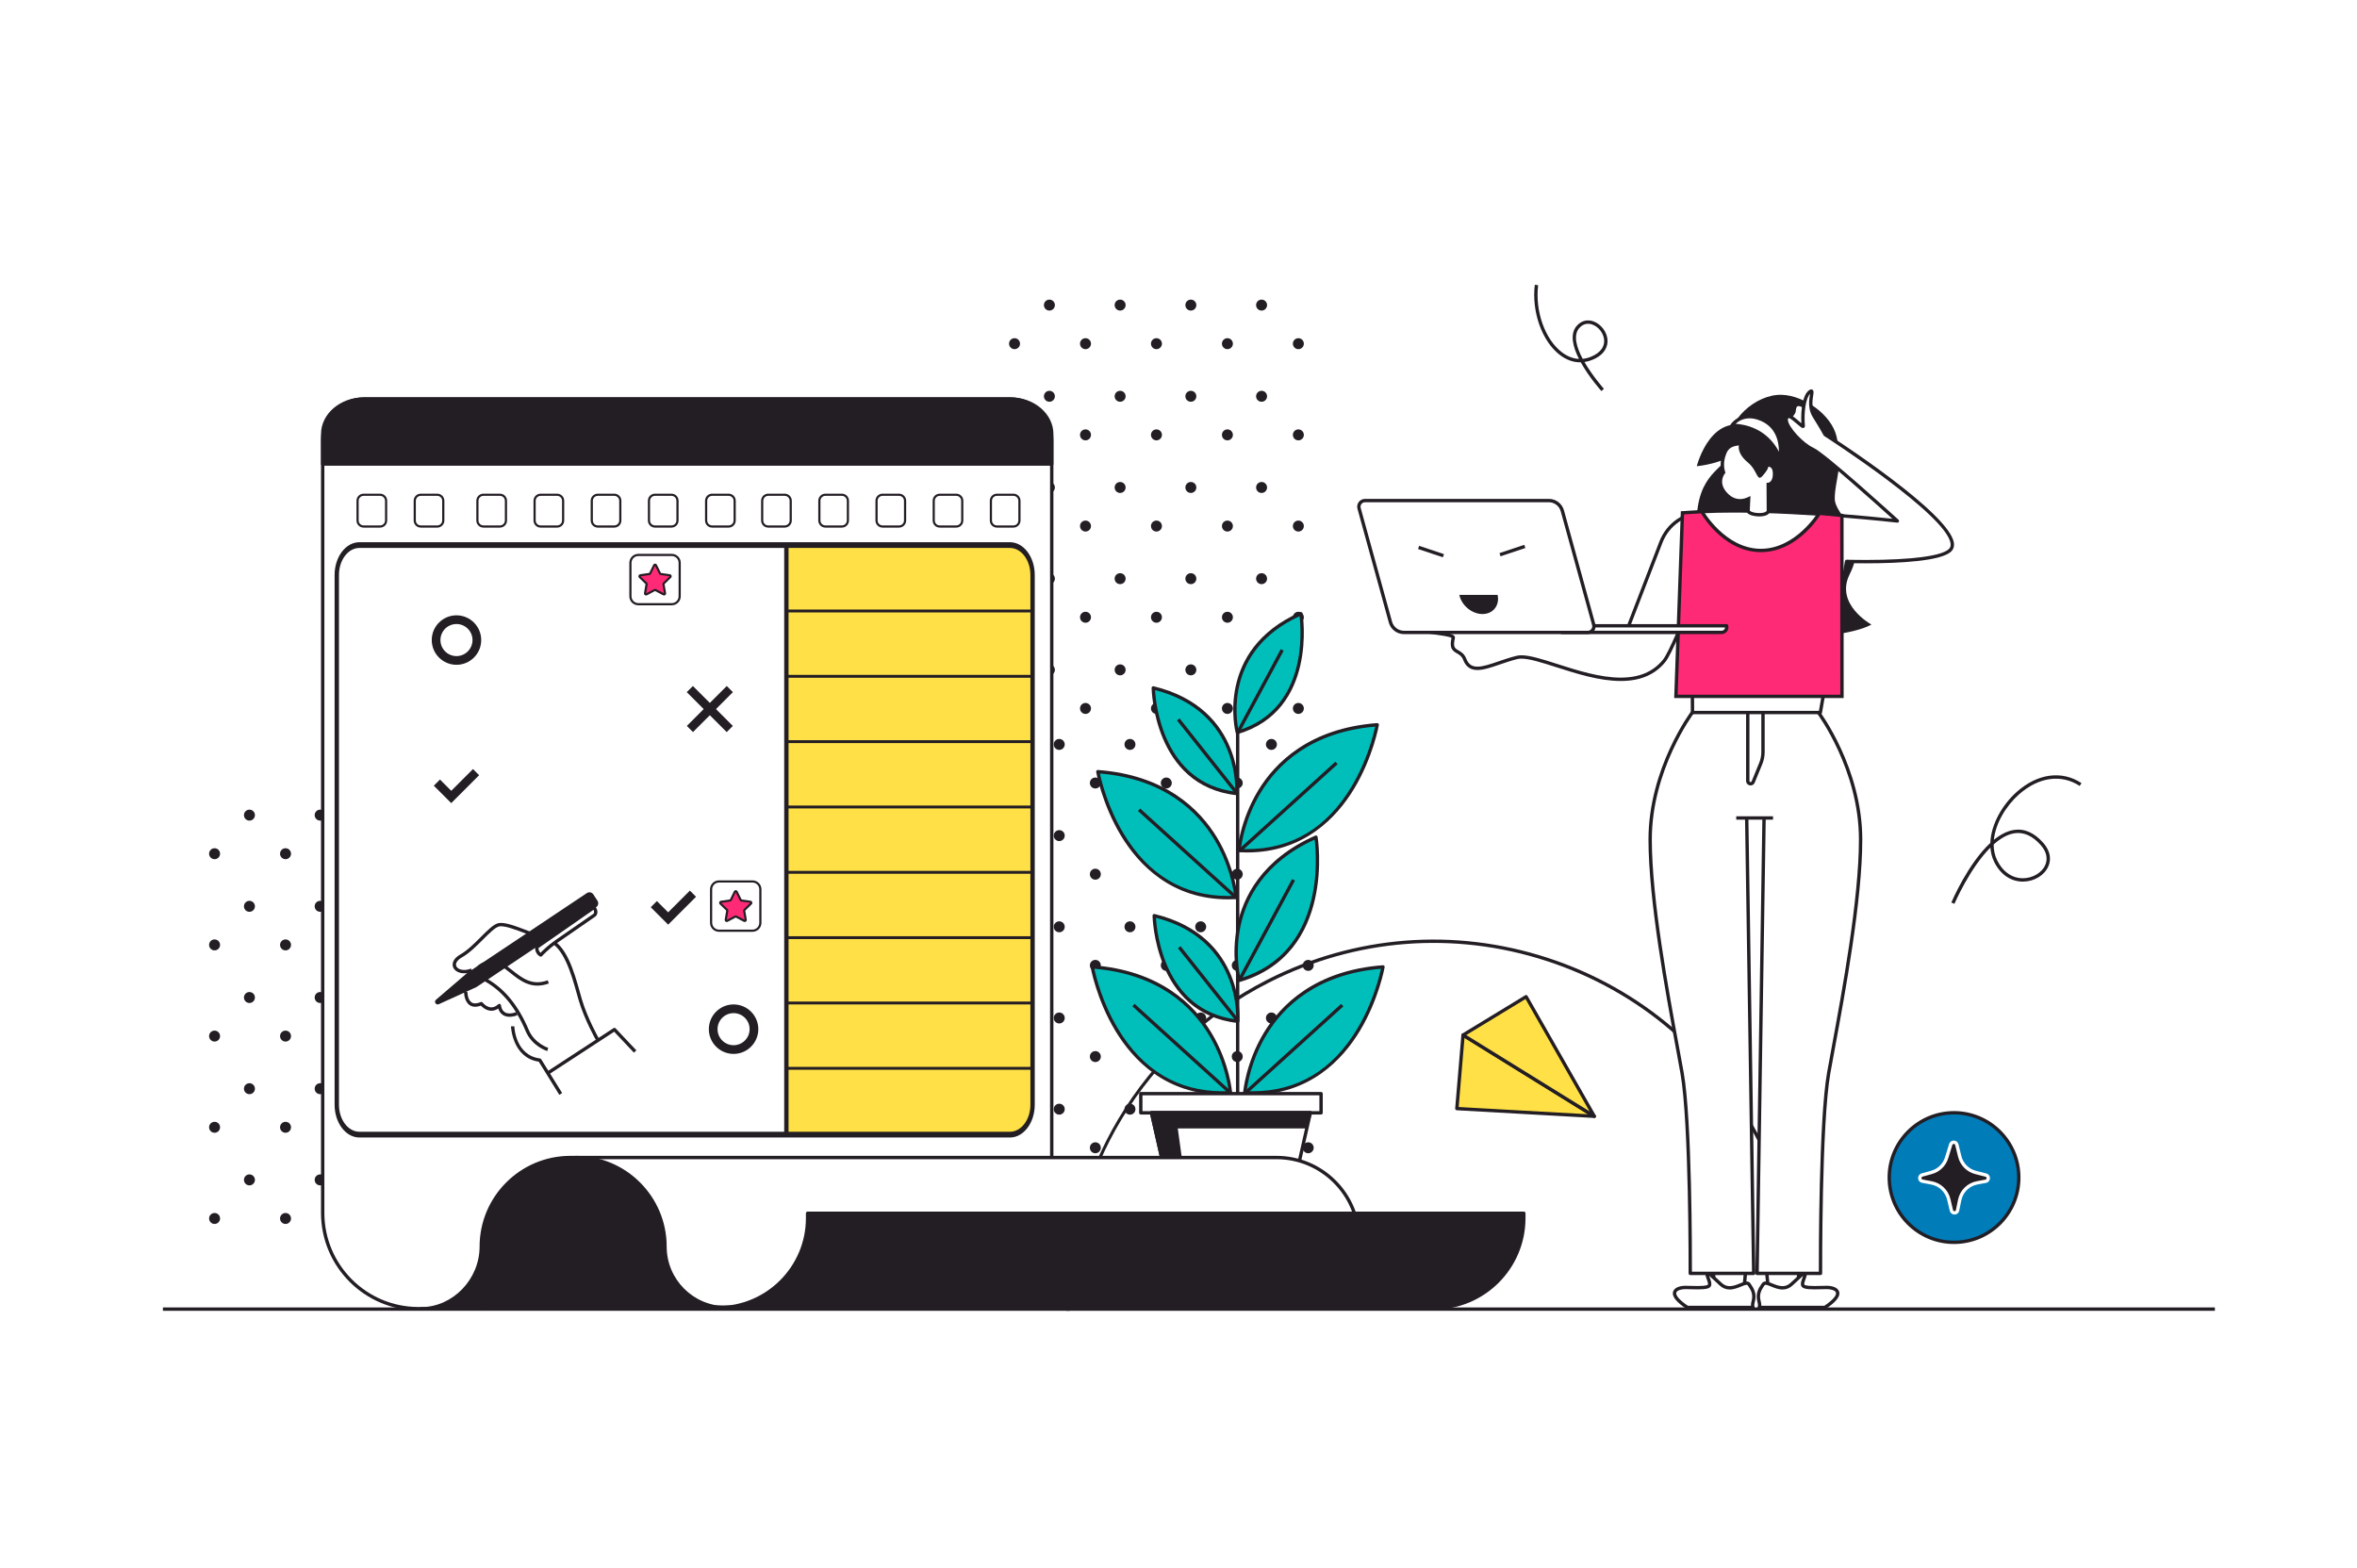 <?xml version="1.0" encoding="utf-8"?>
<!-- Generator: Adobe Illustrator 15.0.2, SVG Export Plug-In . SVG Version: 6.00 Build 0)  -->
<!DOCTYPE svg PUBLIC "-//W3C//DTD SVG 1.1//EN" "http://www.w3.org/Graphics/SVG/1.1/DTD/svg11.dtd">
<svg version="1.1" id="Layer_1" xmlns="http://www.w3.org/2000/svg" xmlns:xlink="http://www.w3.org/1999/xlink" x="0px" y="0px"
	 width="1158.771px" height="770.906px" viewBox="0 0 1158.771 770.906" enable-background="new 0 0 1158.771 770.906"
	 xml:space="preserve">
<rect fill="#FFFFFF" width="1158.771" height="770.906"/>
<g>
	<g>
		<path fill="#FFFFFF" d="M623.424,482.33c-62.911,31.999-98.918,95.941-98.314,162.036l359.656-1.722
			c0.031-27.485-6.261-55.39-19.575-81.566C820.174,472.57,711.932,437.313,623.424,482.33z"/>
		<path fill="#231D24" d="M760.872,470.849c-45.872-14.941-94.819-11.126-137.821,10.746
			c-30.538,15.532-55.889,39.235-73.312,68.546c-16.956,28.525-25.757,61.11-25.455,94.233l1.65-0.016
			c-0.625-68.469,36.874-130.272,97.863-161.293c42.609-21.671,91.108-25.454,136.563-10.648
			c45.454,14.805,82.423,46.425,104.094,89.034c12.963,25.485,19.519,52.802,19.486,81.192l1.65,0.002
			c0.032-28.655-6.584-56.224-19.665-81.941C844.054,517.701,806.745,485.789,760.872,470.849z"/>
	</g>
	<g>
		<rect x="80.091" y="642.724" fill="#231D24" width="1008.817" height="1.65"/>
	</g>
	<g>
		<g>
			<g>
				<circle fill="#231D24" cx="638.315" cy="348.262" r="2.696"/>
			</g>
			<g>
				<circle fill="#231D24" cx="603.431" cy="348.262" r="2.696"/>
			</g>
			<g>
				<circle fill="#231D24" cx="568.548" cy="348.262" r="2.696"/>
			</g>
			<g>
				<circle fill="#231D24" cx="533.665" cy="348.262" r="2.696"/>
			</g>
			<g>
				<circle fill="#231D24" cx="498.781" cy="348.262" r="2.696"/>
			</g>
		</g>
		<g>
			<circle fill="#231D24" cx="620.23" cy="329.293" r="2.696"/>
		</g>
		<g>
			<circle fill="#231D24" cx="585.46" cy="329.293" r="2.696"/>
		</g>
		<g>
			<circle fill="#231D24" cx="550.69" cy="329.293" r="2.696"/>
		</g>
		<g>
			<circle fill="#231D24" cx="515.919" cy="329.293" r="2.696"/>
		</g>
		<g>
			<g>
				<circle fill="#231D24" cx="638.315" cy="303.434" r="2.695"/>
			</g>
			<g>
				<circle fill="#231D24" cx="603.431" cy="303.434" r="2.695"/>
			</g>
			<g>
				<circle fill="#231D24" cx="568.548" cy="303.434" r="2.695"/>
			</g>
			<g>
				<circle fill="#231D24" cx="533.665" cy="303.434" r="2.695"/>
			</g>
			<g>
				<circle fill="#231D24" cx="498.781" cy="303.434" r="2.695"/>
			</g>
		</g>
		<g>
			<circle fill="#231D24" cx="620.23" cy="284.465" r="2.696"/>
		</g>
		<g>
			<circle fill="#231D24" cx="585.46" cy="284.465" r="2.696"/>
		</g>
		<g>
			<circle fill="#231D24" cx="550.69" cy="284.465" r="2.696"/>
		</g>
		<g>
			<circle fill="#231D24" cx="515.919" cy="284.465" r="2.696"/>
		</g>
		<g>
			<g>
				<circle fill="#231D24" cx="638.315" cy="258.606" r="2.696"/>
			</g>
			<g>
				<circle fill="#231D24" cx="603.431" cy="258.606" r="2.696"/>
			</g>
			<g>
				<circle fill="#231D24" cx="568.548" cy="258.606" r="2.696"/>
			</g>
			<g>
				<circle fill="#231D24" cx="533.665" cy="258.606" r="2.696"/>
			</g>
			<g>
				<circle fill="#231D24" cx="498.781" cy="258.606" r="2.696"/>
			</g>
		</g>
		<g>
			<circle fill="#231D24" cx="620.23" cy="239.637" r="2.695"/>
		</g>
		<g>
			<circle fill="#231D24" cx="585.46" cy="239.637" r="2.695"/>
		</g>
		<g>
			<circle fill="#231D24" cx="550.69" cy="239.637" r="2.695"/>
		</g>
		<g>
			<circle fill="#231D24" cx="515.919" cy="239.637" r="2.695"/>
		</g>
		<g>
			<g>
				<circle fill="#231D24" cx="638.315" cy="213.778" r="2.696"/>
			</g>
			<g>
				<circle fill="#231D24" cx="603.431" cy="213.778" r="2.696"/>
			</g>
			<g>
				<circle fill="#231D24" cx="568.548" cy="213.778" r="2.696"/>
			</g>
			<g>
				<circle fill="#231D24" cx="533.665" cy="213.778" r="2.696"/>
			</g>
			<g>
				<circle fill="#231D24" cx="498.781" cy="213.778" r="2.696"/>
			</g>
		</g>
		<g>
			<circle fill="#231D24" cx="620.23" cy="194.809" r="2.695"/>
		</g>
		<g>
			<circle fill="#231D24" cx="585.46" cy="194.809" r="2.695"/>
		</g>
		<g>
			<circle fill="#231D24" cx="550.69" cy="194.809" r="2.695"/>
		</g>
		<g>
			<circle fill="#231D24" cx="515.919" cy="194.809" r="2.695"/>
		</g>
		<g>
			<g>
				<circle fill="#231D24" cx="638.315" cy="168.949" r="2.696"/>
			</g>
			<g>
				<circle fill="#231D24" cx="603.431" cy="168.949" r="2.696"/>
			</g>
			<g>
				<circle fill="#231D24" cx="568.548" cy="168.949" r="2.696"/>
			</g>
			<g>
				<circle fill="#231D24" cx="533.665" cy="168.949" r="2.696"/>
			</g>
			<g>
				<circle fill="#231D24" cx="498.781" cy="168.949" r="2.696"/>
			</g>
		</g>
		<g>
			<circle fill="#231D24" cx="620.23" cy="149.98" r="2.696"/>
		</g>
		<g>
			<circle fill="#231D24" cx="585.46" cy="149.98" r="2.696"/>
		</g>
		<g>
			<circle fill="#231D24" cx="550.69" cy="149.98" r="2.696"/>
		</g>
		<g>
			<circle fill="#231D24" cx="515.919" cy="149.98" r="2.696"/>
		</g>
	</g>
	<g>
		<g>
			<g>
				<circle fill="#231D24" cx="245.026" cy="598.99" r="2.695"/>
			</g>
			<g>
				<circle fill="#231D24" cx="210.143" cy="598.99" r="2.695"/>
			</g>
			<g>
				<circle fill="#231D24" cx="175.26" cy="598.99" r="2.695"/>
			</g>
			<g>
				<circle fill="#231D24" cx="140.376" cy="598.99" r="2.695"/>
			</g>
			<g>
				<circle fill="#231D24" cx="105.492" cy="598.99" r="2.695"/>
			</g>
		</g>
		<g>
			<circle fill="#231D24" cx="226.943" cy="580.021" r="2.696"/>
		</g>
		<g>
			<circle fill="#231D24" cx="192.172" cy="580.021" r="2.696"/>
		</g>
		<g>
			<circle fill="#231D24" cx="157.401" cy="580.021" r="2.696"/>
		</g>
		<g>
			<circle fill="#231D24" cx="122.631" cy="580.021" r="2.696"/>
		</g>
		<g>
			<g>
				<circle fill="#231D24" cx="245.026" cy="554.162" r="2.695"/>
			</g>
			<g>
				<circle fill="#231D24" cx="210.143" cy="554.162" r="2.695"/>
			</g>
			<g>
				<circle fill="#231D24" cx="175.26" cy="554.162" r="2.695"/>
			</g>
			<g>
				<circle fill="#231D24" cx="140.376" cy="554.162" r="2.695"/>
			</g>
			<g>
				<circle fill="#231D24" cx="105.492" cy="554.162" r="2.695"/>
			</g>
		</g>
		<g>
			<circle fill="#231D24" cx="226.943" cy="535.193" r="2.696"/>
		</g>
		<g>
			<circle fill="#231D24" cx="192.172" cy="535.193" r="2.696"/>
		</g>
		<g>
			<circle fill="#231D24" cx="157.401" cy="535.193" r="2.696"/>
		</g>
		<g>
			<circle fill="#231D24" cx="122.631" cy="535.193" r="2.696"/>
		</g>
		<g>
			<g>
				<circle fill="#231D24" cx="245.026" cy="509.334" r="2.695"/>
			</g>
			<g>
				<circle fill="#231D24" cx="210.143" cy="509.334" r="2.695"/>
			</g>
			<g>
				<circle fill="#231D24" cx="175.26" cy="509.334" r="2.695"/>
			</g>
			<g>
				<circle fill="#231D24" cx="140.376" cy="509.334" r="2.695"/>
			</g>
			<g>
				<circle fill="#231D24" cx="105.492" cy="509.334" r="2.695"/>
			</g>
		</g>
		<g>
			<circle fill="#231D24" cx="226.943" cy="490.365" r="2.696"/>
		</g>
		<g>
			<circle fill="#231D24" cx="192.172" cy="490.365" r="2.696"/>
		</g>
		<g>
			<circle fill="#231D24" cx="157.401" cy="490.365" r="2.696"/>
		</g>
		<g>
			<circle fill="#231D24" cx="122.631" cy="490.365" r="2.696"/>
		</g>
		<g>
			<g>
				<circle fill="#231D24" cx="245.026" cy="464.505" r="2.695"/>
			</g>
			<g>
				<circle fill="#231D24" cx="210.143" cy="464.505" r="2.695"/>
			</g>
			<g>
				<circle fill="#231D24" cx="175.26" cy="464.505" r="2.695"/>
			</g>
			<g>
				<circle fill="#231D24" cx="140.376" cy="464.505" r="2.695"/>
			</g>
			<g>
				<circle fill="#231D24" cx="105.492" cy="464.505" r="2.695"/>
			</g>
		</g>
		<g>
			<circle fill="#231D24" cx="226.943" cy="445.537" r="2.696"/>
		</g>
		<g>
			<circle fill="#231D24" cx="192.172" cy="445.537" r="2.696"/>
		</g>
		<g>
			<circle fill="#231D24" cx="157.401" cy="445.537" r="2.696"/>
		</g>
		<g>
			<circle fill="#231D24" cx="122.631" cy="445.537" r="2.696"/>
		</g>
		<g>
			<g>
				<circle fill="#231D24" cx="245.026" cy="419.677" r="2.695"/>
			</g>
			<g>
				<circle fill="#231D24" cx="210.143" cy="419.677" r="2.695"/>
			</g>
			<g>
				<circle fill="#231D24" cx="175.26" cy="419.677" r="2.695"/>
			</g>
			<g>
				<circle fill="#231D24" cx="140.376" cy="419.677" r="2.695"/>
			</g>
			<g>
				<circle fill="#231D24" cx="105.492" cy="419.677" r="2.695"/>
			</g>
		</g>
		<g>
			<circle fill="#231D24" cx="226.943" cy="400.708" r="2.696"/>
		</g>
		<g>
			<circle fill="#231D24" cx="192.172" cy="400.708" r="2.696"/>
		</g>
		<g>
			<circle fill="#231D24" cx="157.401" cy="400.708" r="2.696"/>
		</g>
		<g>
			<circle fill="#231D24" cx="122.631" cy="400.708" r="2.696"/>
		</g>
	</g>
	<g>
		<g>
			<g>
				<circle fill="#231D24" cx="643.152" cy="564.231" r="2.696"/>
			</g>
			<g>
				<circle fill="#231D24" cx="608.269" cy="564.231" r="2.696"/>
			</g>
			<g>
				<circle fill="#231D24" cx="573.386" cy="564.231" r="2.696"/>
			</g>
			<g>
				<circle fill="#231D24" cx="538.502" cy="564.231" r="2.696"/>
			</g>
			<g>
				<circle fill="#231D24" cx="503.618" cy="564.231" r="2.696"/>
			</g>
		</g>
		<g>
			<circle fill="#231D24" cx="625.067" cy="545.262" r="2.696"/>
		</g>
		<g>
			<circle fill="#231D24" cx="590.298" cy="545.262" r="2.696"/>
		</g>
		<g>
			<circle fill="#231D24" cx="555.527" cy="545.262" r="2.696"/>
		</g>
		<g>
			<circle fill="#231D24" cx="520.756" cy="545.262" r="2.696"/>
		</g>
		<g>
			<g>
				<circle fill="#231D24" cx="643.152" cy="519.403" r="2.696"/>
			</g>
			<g>
				<circle fill="#231D24" cx="608.269" cy="519.403" r="2.696"/>
			</g>
			<g>
				<circle fill="#231D24" cx="573.386" cy="519.403" r="2.696"/>
			</g>
			<g>
				<circle fill="#231D24" cx="538.502" cy="519.403" r="2.696"/>
			</g>
			<g>
				<circle fill="#231D24" cx="503.618" cy="519.403" r="2.696"/>
			</g>
		</g>
		<g>
			<circle fill="#231D24" cx="625.067" cy="500.434" r="2.695"/>
		</g>
		<g>
			<circle fill="#231D24" cx="590.298" cy="500.434" r="2.695"/>
		</g>
		<g>
			<circle fill="#231D24" cx="555.527" cy="500.434" r="2.695"/>
		</g>
		<g>
			<circle fill="#231D24" cx="520.756" cy="500.434" r="2.695"/>
		</g>
		<g>
			<g>
				<circle fill="#231D24" cx="643.152" cy="474.575" r="2.696"/>
			</g>
			<g>
				<circle fill="#231D24" cx="608.269" cy="474.575" r="2.696"/>
			</g>
			<g>
				<circle fill="#231D24" cx="573.386" cy="474.575" r="2.696"/>
			</g>
			<g>
				<circle fill="#231D24" cx="538.502" cy="474.575" r="2.696"/>
			</g>
			<g>
				<circle fill="#231D24" cx="503.618" cy="474.575" r="2.696"/>
			</g>
		</g>
		<g>
			<circle fill="#231D24" cx="625.067" cy="455.605" r="2.695"/>
		</g>
		<g>
			<circle fill="#231D24" cx="590.298" cy="455.605" r="2.695"/>
		</g>
		<g>
			<circle fill="#231D24" cx="555.527" cy="455.605" r="2.695"/>
		</g>
		<g>
			<circle fill="#231D24" cx="520.756" cy="455.605" r="2.695"/>
		</g>
		<g>
			<g>
				<circle fill="#231D24" cx="643.152" cy="429.747" r="2.696"/>
			</g>
			<g>
				<circle fill="#231D24" cx="608.269" cy="429.747" r="2.696"/>
			</g>
			<g>
				<circle fill="#231D24" cx="573.386" cy="429.747" r="2.696"/>
			</g>
			<g>
				<circle fill="#231D24" cx="538.502" cy="429.747" r="2.696"/>
			</g>
			<g>
				<circle fill="#231D24" cx="503.618" cy="429.747" r="2.696"/>
			</g>
		</g>
		<g>
			<circle fill="#231D24" cx="625.067" cy="410.777" r="2.695"/>
		</g>
		<g>
			<circle fill="#231D24" cx="590.298" cy="410.777" r="2.695"/>
		</g>
		<g>
			<circle fill="#231D24" cx="555.527" cy="410.777" r="2.695"/>
		</g>
		<g>
			<circle fill="#231D24" cx="520.756" cy="410.777" r="2.695"/>
		</g>
		<g>
			<g>
				<circle fill="#231D24" cx="643.152" cy="384.918" r="2.695"/>
			</g>
			<g>
				<circle fill="#231D24" cx="608.269" cy="384.918" r="2.695"/>
			</g>
			<g>
				<circle fill="#231D24" cx="573.386" cy="384.918" r="2.695"/>
			</g>
			<g>
				<circle fill="#231D24" cx="538.502" cy="384.918" r="2.695"/>
			</g>
			<g>
				<circle fill="#231D24" cx="503.618" cy="384.918" r="2.695"/>
			</g>
		</g>
		<g>
			<circle fill="#231D24" cx="625.067" cy="365.949" r="2.696"/>
		</g>
		<g>
			<circle fill="#231D24" cx="590.298" cy="365.949" r="2.696"/>
		</g>
		<g>
			<circle fill="#231D24" cx="555.527" cy="365.949" r="2.696"/>
		</g>
		<g>
			<circle fill="#231D24" cx="520.756" cy="365.949" r="2.696"/>
		</g>
	</g>
	<g>
		<g>
			<path fill="#00BFBB" d="M609.133,418.126c56.685,3.139,67.953-61.837,67.953-61.837
				C613.498,361.019,609.133,418.126,609.133,418.126z"/>
			<path fill="#231D24" d="M677.024,355.466c-33.196,2.47-50.116,19.356-58.465,33.086c-9.038,14.865-10.237,29.366-10.25,29.51
				c-0.017,0.222,0.057,0.44,0.202,0.607c0.146,0.166,0.354,0.268,0.576,0.28c1.335,0.074,2.674,0.111,3.979,0.111
				c27.903,0,44.055-17.061,52.691-31.372c9.318-15.441,12.112-31.103,12.141-31.259c0.043-0.25-0.031-0.507-0.202-0.695
				C677.527,355.547,677.276,355.446,677.024,355.466z M664.321,386.879c-12.242,20.26-29.486,30.533-51.254,30.533
				c-0.992,0-2.005-0.023-3.021-0.067c0.397-3.257,2.326-15.439,9.923-27.935c8.057-13.25,24.313-29.513,56.095-32.212
				C675.273,360.926,672.114,373.982,664.321,386.879z"/>
		</g>
		<g>
			
				<rect x="632.236" y="364.193" transform="matrix(-0.671 -0.741 0.741 -0.671 764.163 1131.833)" fill="#231D24" width="1.648" height="64.548"/>
		</g>
		<g>
			<path fill="#00BFBB" d="M539.727,379.336c0,0,11.269,64.975,67.953,61.837C607.68,441.174,603.313,384.066,539.727,379.336z"/>
			<path fill="#231D24" d="M539.788,378.514c-0.252-0.016-0.501,0.081-0.672,0.269c-0.171,0.188-0.245,0.445-0.202,0.695
				c0.028,0.157,2.822,15.816,12.141,31.257c8.637,14.311,24.789,31.371,52.692,31.374c0.002,0,0.004,0,0.006,0
				c1.301,0,2.639-0.037,3.973-0.111c0.223-0.013,0.43-0.113,0.576-0.28c0.146-0.166,0.219-0.386,0.201-0.606
				c-0.012-0.145-1.211-14.646-10.249-29.512C589.904,397.869,572.984,380.983,539.788,378.514z M603.752,440.458
				c-0.002,0-0.004,0-0.006,0c-21.768-0.002-39.012-10.273-51.254-30.535c-7.792-12.896-10.953-25.95-11.743-29.678
				c31.749,2.696,47.999,18.928,56.059,32.153c7.618,12.502,9.558,24.729,9.959,27.994
				C605.751,440.438,604.741,440.458,603.752,440.458z"/>
		</g>
		<g>
			
				<rect x="551.478" y="418.69" transform="matrix(-0.741 -0.671 0.671 -0.741 734.984 1122.285)" fill="#231D24" width="64.549" height="1.648"/>
		</g>
		<g>
			<path fill="#00BFBB" d="M608.283,360.065c39.259-11.507,31.278-58.354,31.278-58.354
				C597.508,320.224,608.283,360.065,608.283,360.065z"/>
			<path fill="#231D24" d="M639.952,300.984c-0.224-0.12-0.493-0.131-0.723-0.028c-42.215,18.583-31.852,58.919-31.742,59.324
				c0.058,0.214,0.198,0.396,0.393,0.504c0.124,0.07,0.264,0.105,0.403,0.105c0.077,0,0.155-0.011,0.232-0.033
				c39.505-11.58,31.94-58.808,31.858-59.284C640.331,301.322,640.176,301.105,639.952,300.984z M608.89,359.02
				c-1.197-5.713-6.497-39.391,30.005-56.105C639.743,309.843,642.852,348.427,608.89,359.02z"/>
		</g>
		<g>
			
				<rect x="618.498" y="316.338" transform="matrix(-0.88 -0.474 0.474 -0.88 1003.381 932.374)" fill="#231D24" width="1.651" height="46.515"/>
		</g>
		<g>
			<path fill="#00BFBB" d="M566.987,338.163c0,0,0.389,47.52,41.06,51.938C608.047,390.101,611.643,348.985,566.987,338.163z"/>
			<path fill="#231D24" d="M567.182,337.361c-0.25-0.061-0.508-0.002-0.707,0.156c-0.2,0.158-0.315,0.398-0.313,0.653
				c0.004,0.482,0.868,48.305,41.796,52.751c0.029,0.003,0.059,0.005,0.089,0.005c0.19,0,0.375-0.065,0.523-0.188
				c0.172-0.141,0.279-0.345,0.298-0.565C608.905,389.754,612.008,348.225,567.182,337.361z M607.265,389.179
				c-35.274-4.448-39.022-42.979-39.409-49.948C606.692,349.25,607.433,383.339,607.265,389.179z"/>
		</g>
		<g>
			
				<rect x="570.318" y="371.069" transform="matrix(-0.622 -0.783 0.783 -0.622 671.763 1067.971)" fill="#231D24" width="46.515" height="1.649"/>
		</g>
		<g>
			<rect x="607.638" y="358.313" fill="#231D24" width="1.649" height="101.893"/>
		</g>
		<g>
			<path fill="#00BFBB" d="M611.969,537.16c56.686,3.139,67.953-61.837,67.953-61.837
				C616.334,480.053,611.969,537.16,611.969,537.16z"/>
			<path fill="#231D24" d="M679.86,474.5c-33.196,2.47-50.116,19.356-58.465,33.087c-9.038,14.865-10.237,29.366-10.25,29.51
				c-0.017,0.223,0.057,0.44,0.202,0.607c0.146,0.166,0.354,0.268,0.576,0.28c1.335,0.074,2.674,0.111,3.979,0.111
				c27.903,0,44.055-17.061,52.691-31.372c9.318-15.441,12.112-31.104,12.141-31.26c0.043-0.251-0.031-0.508-0.202-0.695
				C680.362,474.58,680.112,474.491,679.86,474.5z M667.158,505.912c-12.243,20.261-29.486,30.534-51.255,30.534
				c-0.992,0-2.005-0.023-3.021-0.066c0.397-3.258,2.326-15.44,9.923-27.936c8.057-13.251,24.313-29.514,56.095-32.213
				C678.109,479.96,674.95,493.016,667.158,505.912z"/>
		</g>
		<g>
			
				<rect x="635.072" y="483.226" transform="matrix(-0.671 -0.741 0.741 -0.671 680.675 1332.874)" fill="#231D24" width="1.648" height="64.549"/>
		</g>
		<g>
			<path fill="#00BFBB" d="M536.989,475.323c0,0,11.269,64.976,67.954,61.837C604.943,537.16,600.577,480.053,536.989,475.323z"/>
			<path fill="#231D24" d="M537.051,474.5c-0.252-0.009-0.502,0.08-0.672,0.269c-0.171,0.188-0.245,0.444-0.202,0.695
				c0.028,0.156,2.822,15.816,12.14,31.257c8.637,14.313,24.79,31.372,52.693,31.375c0.002,0,0.003,0,0.005,0
				c1.304,0,2.641-0.037,3.975-0.111c0.223-0.013,0.43-0.114,0.576-0.28c0.146-0.167,0.219-0.385,0.202-0.607
				c-0.012-0.144-1.212-14.645-10.251-29.51C587.168,493.856,570.247,476.97,537.051,474.5z M601.014,536.446
				c-0.002,0-0.004,0-0.005,0c-21.768-0.003-39.013-10.276-51.254-30.535c-7.793-12.897-10.953-25.952-11.742-29.68
				c31.749,2.696,48,18.928,56.059,32.153c7.618,12.503,9.559,24.729,9.958,27.995C603.016,536.423,602.004,536.446,601.014,536.446
				z"/>
		</g>
		<g>
			
				<rect x="548.742" y="514.676" transform="matrix(-0.741 -0.671 0.671 -0.741 665.798 1287.597)" fill="#231D24" width="64.55" height="1.648"/>
		</g>
		<g>
			<rect x="560.845" y="537.615" fill="#FFFFFF" width="88.634" height="9.442"/>
			<path fill="#231D24" d="M649.479,536.79h-88.634c-0.456,0-0.825,0.369-0.825,0.825v9.442c0,0.456,0.37,0.825,0.825,0.825h88.634
				c0.455,0,0.825-0.369,0.825-0.825v-9.442C650.304,537.159,649.934,536.79,649.479,536.79z M648.653,546.233h-86.984v-7.793
				h86.984V546.233z"/>
		</g>
		<g>
			<polygon fill="#FFFFFF" points="587.906,643.138 622.417,643.138 644.21,547.02 566.113,547.02 			"/>
			<path fill="#231D24" d="M644.21,546.194h-78.097c-0.251,0-0.488,0.114-0.645,0.311c-0.157,0.196-0.216,0.452-0.16,0.697
				l21.793,96.118c0.085,0.376,0.419,0.642,0.805,0.642h34.511c0.386,0,0.72-0.266,0.805-0.642l21.793-96.118
				c0.057-0.245-0.003-0.501-0.16-0.697C644.698,546.309,644.462,546.194,644.21,546.194z M621.758,642.313h-33.193l-21.418-94.468
				h76.031L621.758,642.313z"/>
		</g>
		<g>
			<polygon fill="#231D24" points="587.906,643.138 590.391,643.138 578.082,553.916 641.972,553.916 644.21,547.02 566.113,547.02 
							"/>
			<path fill="#231D24" d="M644.21,546.194h-78.097c-0.251,0-0.488,0.114-0.645,0.311c-0.157,0.196-0.216,0.452-0.16,0.697
				l21.793,96.118c0.085,0.376,0.419,0.642,0.805,0.642h2.484c0.239,0,0.466-0.103,0.622-0.282c0.157-0.181,0.228-0.419,0.195-0.655
				l-12.18-88.283h62.944c0.357,0,0.675-0.23,0.784-0.57l2.238-6.896c0.082-0.253,0.039-0.527-0.116-0.741
				C644.723,546.321,644.475,546.194,644.21,546.194z M641.372,553.091h-63.291c-0.238,0-0.465,0.104-0.622,0.283
				s-0.228,0.418-0.195,0.654l12.18,88.284h-0.88l-21.418-94.468h75.929L641.372,553.091z"/>
		</g>
		<g>
			<rect x="607.638" y="457.493" fill="#231D24" width="1.649" height="79.761"/>
		</g>
		<g>
			<path fill="#00BFBB" d="M609.218,481.958c47.375-13.886,37.746-70.418,37.746-70.418
				C596.214,433.88,609.218,481.958,609.218,481.958z"/>
			<path fill="#231D24" d="M647.354,410.813c-0.224-0.12-0.492-0.13-0.723-0.028c-26.538,11.681-35.519,30.469-38.38,44.173
				c-3.097,14.836,0.034,26.717,0.17,27.216c0.058,0.214,0.198,0.396,0.393,0.504c0.124,0.07,0.264,0.105,0.403,0.105
				c0.077,0,0.155-0.011,0.232-0.033c47.529-13.932,38.425-70.775,38.326-71.349C647.733,411.151,647.578,410.935,647.354,410.813z
				 M609.819,480.915c-0.643-2.946-2.517-13.407,0.063-25.687c2.756-13.13,11.324-31.077,36.418-42.487
				C647.28,420.479,651.514,468.056,609.819,480.915z"/>
		</g>
		<g>
			
				<rect x="621.715" y="429.19" transform="matrix(-0.88 -0.475 0.475 -0.88 953.242 1155.309)" fill="#231D24" width="1.651" height="56.132"/>
		</g>
		<g>
			<path fill="#00BFBB" d="M567.442,450.114c0,0,0.389,47.519,41.061,51.938C608.503,502.053,612.099,460.938,567.442,450.114z"/>
			<path fill="#231D24" d="M567.637,449.313c-0.248-0.063-0.508-0.002-0.707,0.155c-0.2,0.157-0.315,0.399-0.313,0.654
				c0.004,0.48,0.868,48.304,41.796,52.751c0.03,0.004,0.06,0.005,0.089,0.005c0.19,0,0.375-0.065,0.523-0.188
				c0.172-0.141,0.279-0.344,0.299-0.564C609.361,501.707,612.464,460.177,567.637,449.313z M607.722,501.13
				c-35.275-4.448-39.023-42.979-39.41-49.948C607.148,461.202,607.889,495.29,607.722,501.13z"/>
		</g>
		<g>
			
				<rect x="570.774" y="483.02" transform="matrix(-0.622 -0.783 0.783 -0.622 584.863 1249.937)" fill="#231D24" width="46.516" height="1.651"/>
		</g>
	</g>
	<g>
		<g>
			<path fill="#FFFFFF" d="M496.759,196.148H178.953c-11.216,0-20.309,9.093-20.309,20.309v379.825
				c0,25.981,21.063,47.044,47.044,47.044h311.38V216.457C517.068,205.241,507.976,196.148,496.759,196.148z"/>
			<path fill="#231D24" d="M496.759,195.323H178.953c-11.653,0-21.133,9.48-21.133,21.134v379.825
				c0,26.396,21.474,47.869,47.869,47.869h311.38c0.456,0,0.825-0.37,0.825-0.825V216.457
				C517.894,204.803,508.413,195.323,496.759,195.323z M516.244,642.5H205.688c-25.485,0-46.219-20.733-46.219-46.219V216.457
				c0-10.743,8.74-19.484,19.483-19.484h317.807c10.744,0,19.484,8.741,19.484,19.484V642.5z"/>
		</g>
		<g>
			<g>
				<polygon fill="#FFFFFF" points="303.972,432.594 301.161,425.993 298.851,425.993 302.837,435.234 304.949,435.234 
					308.948,425.993 306.823,425.993 				"/>
			</g>
			<g>
				<path fill="#FFFFFF" d="M314.189,428.475c-0.563-0.298-1.192-0.447-1.887-0.447c-0.713,0-1.358,0.155-1.935,0.468
					c-0.576,0.313-1.029,0.748-1.359,1.307c-0.33,0.56-0.495,1.186-0.495,1.881c0,0.705,0.167,1.333,0.502,1.888
					c0.334,0.555,0.81,0.988,1.426,1.301c0.616,0.313,1.324,0.468,2.125,0.468c1.285,0,2.262-0.382,2.93-1.147l-1.096-1.188
					c-0.247,0.237-0.512,0.411-0.798,0.521c-0.286,0.111-0.614,0.166-0.983,0.166c-0.537,0-0.986-0.128-1.347-0.383
					c-0.361-0.256-0.59-0.603-0.687-1.043h5.372c0.027-0.344,0.041-0.528,0.041-0.554c0-0.739-0.161-1.389-0.482-1.948
					C315.194,429.203,314.752,428.774,314.189,428.475z M310.559,431.063c0.07-0.457,0.264-0.818,0.581-1.082
					c0.317-0.265,0.708-0.396,1.175-0.396c0.458,0,0.845,0.134,1.162,0.402s0.51,0.628,0.581,1.076H310.559z"/>
			</g>
			<g>
				<path fill="#FFFFFF" d="M319.336,429.069v-0.937h-1.967v7.102h2.06v-3.353c0-0.661,0.167-1.156,0.501-1.486
					c0.334-0.329,0.796-0.495,1.386-0.495c0.079,0,0.233,0.01,0.461,0.027v-1.9c-0.546,0-1.027,0.087-1.445,0.263
					C319.915,428.467,319.583,428.727,319.336,429.069z"/>
			</g>
			<g>
				<rect x="323.006" y="428.133" fill="#FFFFFF" width="2.059" height="7.102"/>
				<path fill="#FFFFFF" d="M324.036,424.846c-0.378,0-0.687,0.11-0.924,0.329c-0.238,0.221-0.356,0.493-0.356,0.818
					c0,0.326,0.118,0.599,0.356,0.819c0.237,0.22,0.545,0.329,0.924,0.329c0.379,0,0.687-0.111,0.924-0.336s0.356-0.508,0.356-0.852
					c0-0.317-0.119-0.58-0.356-0.792S324.415,424.846,324.036,424.846z"/>
			</g>
			<g>
				<path fill="#FFFFFF" d="M330.174,426.957c0.317,0,0.594,0.084,0.832,0.252l0.542-1.492c-0.185-0.124-0.416-0.219-0.693-0.284
					c-0.278-0.066-0.57-0.099-0.878-0.099c-0.871,0-1.546,0.237-2.026,0.712c-0.479,0.477-0.72,1.118-0.72,1.928v0.316h-1.095v1.585
					h1.095v5.359h2.059v-5.359h1.769v-1.585h-1.821v-0.303C329.237,427.301,329.549,426.957,330.174,426.957z"/>
			</g>
			<g>
				<path fill="#FFFFFF" d="M335.282,432.95l-1.993-4.817h-2.125l3.076,7.154l-0.027,0.065c-0.141,0.316-0.299,0.543-0.475,0.681
					c-0.176,0.136-0.406,0.204-0.687,0.204c-0.203,0-0.407-0.04-0.614-0.118c-0.207-0.079-0.39-0.19-0.548-0.331l-0.753,1.466
					c0.229,0.201,0.524,0.36,0.885,0.475c0.36,0.115,0.726,0.172,1.096,0.172c0.677,0,1.256-0.168,1.735-0.502
					c0.48-0.334,0.883-0.911,1.208-1.729l3.208-7.536h-1.98L335.282,432.95z"/>
			</g>
			<g>
				<path fill="#FFFFFF" d="M349.776,432.95l-1.994-4.817h-2.125l3.075,7.154l-0.027,0.065c-0.14,0.316-0.298,0.543-0.474,0.681
					c-0.177,0.136-0.405,0.204-0.687,0.204c-0.203,0-0.407-0.04-0.614-0.118c-0.207-0.079-0.389-0.19-0.547-0.331l-0.753,1.466
					c0.229,0.201,0.523,0.36,0.884,0.475c0.362,0.115,0.727,0.172,1.096,0.172c0.678,0,1.257-0.168,1.737-0.502
					c0.48-0.334,0.882-0.911,1.208-1.729l3.208-7.536h-1.981L349.776,432.95z"/>
			</g>
			<g>
				<path fill="#FFFFFF" d="M359.794,428.495c-0.59-0.313-1.258-0.468-2.007-0.468c-0.748,0-1.418,0.155-2.012,0.468
					c-0.594,0.313-1.06,0.746-1.394,1.3c-0.334,0.555-0.502,1.185-0.502,1.888c0,0.705,0.168,1.333,0.502,1.888
					s0.799,0.988,1.394,1.301c0.594,0.313,1.264,0.468,2.012,0.468c0.749,0,1.417-0.155,2.007-0.468
					c0.589-0.313,1.052-0.746,1.386-1.301c0.335-0.555,0.501-1.183,0.501-1.888c0-0.703-0.167-1.333-0.501-1.888
					C360.846,429.241,360.384,428.808,359.794,428.495z M359.088,433.115c-0.339,0.356-0.772,0.534-1.301,0.534
					c-0.527,0-0.963-0.178-1.306-0.534c-0.344-0.356-0.515-0.834-0.515-1.433s0.171-1.075,0.515-1.432
					c0.343-0.356,0.779-0.535,1.306-0.535c0.529,0,0.961,0.179,1.301,0.535c0.338,0.356,0.508,0.833,0.508,1.432
					S359.427,432.759,359.088,433.115z"/>
			</g>
			<g>
				<path fill="#FFFFFF" d="M368.151,431.643c0,0.634-0.15,1.112-0.449,1.434c-0.299,0.321-0.695,0.481-1.188,0.481
					c-0.96,0-1.438-0.572-1.438-1.716v-3.709h-2.059v4.012c0,1.056,0.272,1.854,0.818,2.389c0.546,0.537,1.285,0.806,2.218,0.806
					c0.44,0,0.849-0.081,1.228-0.243c0.378-0.163,0.703-0.398,0.977-0.707v0.846h1.954v-7.102h-2.059V431.643z"/>
			</g>
			<g>
				<path fill="#FFFFFF" d="M374.09,429.069v-0.937h-1.967v7.102h2.06v-3.353c0-0.661,0.167-1.156,0.501-1.486
					c0.334-0.329,0.796-0.495,1.386-0.495c0.08,0,0.233,0.01,0.462,0.027v-1.9c-0.546,0-1.028,0.087-1.446,0.263
					C374.668,428.467,374.335,428.727,374.09,429.069z"/>
			</g>
			<g>
				<path fill="#FFFFFF" d="M310.136,447.107c-0.369-0.109-0.845-0.213-1.425-0.31c-0.52-0.079-0.897-0.163-1.135-0.251
					s-0.356-0.242-0.356-0.462c0-0.193,0.11-0.352,0.33-0.475c0.22-0.124,0.55-0.186,0.99-0.186c0.74,0,1.421,0.177,2.046,0.527
					l0.687-1.465c-0.326-0.193-0.737-0.345-1.234-0.455c-0.498-0.11-0.997-0.165-1.499-0.165c-0.677,0-1.265,0.097-1.762,0.29
					c-0.497,0.193-0.875,0.465-1.135,0.813c-0.26,0.348-0.39,0.745-0.39,1.194c0,0.537,0.139,0.951,0.416,1.241
					c0.277,0.29,0.604,0.493,0.983,0.606c0.377,0.115,0.858,0.216,1.439,0.304c0.492,0.062,0.857,0.137,1.096,0.225
					c0.237,0.089,0.356,0.233,0.356,0.436c0,0.432-0.436,0.646-1.307,0.646c-0.432,0-0.872-0.063-1.32-0.191
					c-0.449-0.128-0.832-0.292-1.149-0.495l-0.686,1.479c0.334,0.219,0.783,0.401,1.346,0.548c0.563,0.145,1.14,0.217,1.729,0.217
					c0.695,0,1.295-0.095,1.801-0.283c0.506-0.189,0.892-0.456,1.156-0.799c0.264-0.344,0.396-0.734,0.396-1.175
					c0-0.519-0.136-0.924-0.409-1.214C310.827,447.418,310.506,447.218,310.136,447.107z"/>
			</g>
			<g>
				<rect x="312.776" y="443.973" fill="#FFFFFF" width="2.059" height="7.102"/>
				<path fill="#FFFFFF" d="M313.806,440.686c-0.378,0-0.687,0.11-0.924,0.331c-0.237,0.219-0.356,0.492-0.356,0.817
					c0,0.326,0.119,0.6,0.356,0.818c0.238,0.221,0.546,0.33,0.924,0.33s0.686-0.111,0.924-0.336
					c0.237-0.225,0.356-0.509,0.356-0.852c0-0.316-0.119-0.581-0.356-0.792C314.492,440.792,314.185,440.686,313.806,440.686z"/>
			</g>
			<g>
				<path fill="#FFFFFF" d="M322.122,444.884c-0.537-0.678-1.32-1.017-2.35-1.017c-0.651,0-1.247,0.144-1.789,0.429
					c-0.54,0.286-0.969,0.688-1.286,1.208c-0.317,0.52-0.476,1.118-0.476,1.796s0.158,1.276,0.476,1.795
					c0.317,0.519,0.746,0.922,1.286,1.207c0.542,0.286,1.138,0.43,1.789,0.43c0.959,0,1.708-0.295,2.244-0.885v0.304
					c0,0.651-0.169,1.138-0.508,1.459c-0.338,0.321-0.864,0.481-1.577,0.481c-0.458,0-0.915-0.072-1.373-0.218
					c-0.458-0.146-0.835-0.341-1.135-0.587l-0.819,1.479c0.405,0.316,0.916,0.559,1.532,0.726c0.616,0.167,1.267,0.25,1.953,0.25
					c1.303,0,2.292-0.316,2.97-0.95c0.678-0.633,1.017-1.602,1.017-2.903v-5.914h-1.954V444.884z M321.521,448.56
					c-0.348,0.321-0.794,0.482-1.34,0.482c-0.546,0-0.994-0.161-1.347-0.482s-0.528-0.741-0.528-1.26
					c0-0.521,0.175-0.94,0.528-1.262c0.353-0.32,0.801-0.48,1.347-0.48c0.545,0,0.992,0.16,1.34,0.48
					c0.348,0.321,0.521,0.741,0.521,1.262C322.042,447.818,321.869,448.238,321.521,448.56z"/>
			</g>
			<g>
				<path fill="#FFFFFF" d="M330.306,443.867c-0.484,0-0.929,0.082-1.333,0.244c-0.405,0.163-0.744,0.395-1.017,0.693v-0.832h-1.967
					v7.102h2.059v-3.512c0-0.633,0.154-1.11,0.462-1.432c0.309-0.321,0.722-0.481,1.241-0.481c0.466,0,0.823,0.139,1.069,0.416
					c0.247,0.277,0.37,0.697,0.37,1.26v3.749h2.06v-4.065c0-1.038-0.271-1.821-0.812-2.35
					C331.896,444.132,331.186,443.867,330.306,443.867z"/>
			</g>
			<g>
				<path fill="#FFFFFF" d="M337.975,443.867c-0.572,0-1.128,0.074-1.669,0.225c-0.542,0.149-1.006,0.361-1.393,0.633l0.739,1.439
					c0.255-0.202,0.565-0.363,0.93-0.482c0.365-0.118,0.737-0.178,1.116-0.178c0.545,0,0.955,0.121,1.228,0.362
					c0.273,0.243,0.41,0.588,0.41,1.037h-1.637c-1.038,0-1.806,0.189-2.303,0.567c-0.498,0.379-0.746,0.897-0.746,1.558
					c0,0.414,0.105,0.784,0.317,1.109c0.211,0.325,0.517,0.58,0.917,0.765s0.874,0.277,1.419,0.277c1.056,0,1.777-0.33,2.165-0.989
					v0.884h1.927v-4.052c0-1.056-0.295-1.847-0.884-2.37C339.92,444.13,339.075,443.867,337.975,443.867z M339.335,448.83
					c-0.115,0.317-0.309,0.557-0.582,0.72c-0.273,0.162-0.584,0.244-0.937,0.244c-0.361,0-0.645-0.077-0.852-0.23
					c-0.207-0.154-0.31-0.363-0.31-0.628c0-0.554,0.422-0.831,1.267-0.831h1.413V448.83z"/>
			</g>
			<g>
				<path fill="#FFFFFF" d="M346.449,449.544c-0.281,0-0.5-0.082-0.653-0.245c-0.154-0.162-0.231-0.394-0.231-0.693v-2.891h1.769
					v-1.583h-1.769v-1.729h-2.06v1.729h-1.096v1.583h1.096v2.918c0,0.836,0.231,1.47,0.693,1.9c0.462,0.432,1.116,0.646,1.96,0.646
					c0.326,0,0.636-0.037,0.93-0.111c0.295-0.075,0.543-0.188,0.747-0.337l-0.554-1.452
					C347.052,449.456,346.775,449.544,346.449,449.544z"/>
			</g>
			<g>
				<path fill="#FFFFFF" d="M354.092,447.484c0,0.633-0.149,1.11-0.449,1.432c-0.299,0.321-0.695,0.481-1.189,0.481
					c-0.958,0-1.438-0.571-1.438-1.716v-3.709h-2.06v4.014c0,1.056,0.273,1.852,0.819,2.389c0.545,0.537,1.285,0.805,2.217,0.805
					c0.44,0,0.85-0.082,1.228-0.244c0.378-0.163,0.704-0.398,0.977-0.705v0.844h1.954v-7.102h-2.06V447.484z"/>
			</g>
			<g>
				<path fill="#FFFFFF" d="M360.033,444.91v-0.938h-1.967v7.102h2.059v-3.353c0-0.66,0.167-1.154,0.501-1.485
					c0.334-0.33,0.796-0.494,1.386-0.494c0.08,0,0.233,0.009,0.461,0.025v-1.9c-0.546,0-1.028,0.089-1.445,0.265
					C360.611,444.307,360.278,444.566,360.033,444.91z"/>
			</g>
			<g>
				<path fill="#FFFFFF" d="M368.783,444.316c-0.563-0.3-1.192-0.449-1.887-0.449c-0.713,0-1.358,0.156-1.934,0.469
					c-0.577,0.313-1.03,0.748-1.36,1.307c-0.33,0.56-0.495,1.186-0.495,1.882c0,0.703,0.167,1.333,0.501,1.887
					c0.334,0.555,0.81,0.987,1.425,1.3c0.617,0.313,1.325,0.469,2.126,0.469c1.285,0,2.261-0.383,2.93-1.148l-1.095-1.188
					c-0.247,0.238-0.514,0.411-0.799,0.521c-0.286,0.109-0.613,0.164-0.983,0.164c-0.537,0-0.986-0.126-1.348-0.382
					c-0.36-0.256-0.589-0.603-0.686-1.043h5.374c0.026-0.343,0.04-0.527,0.04-0.555c0-0.739-0.162-1.388-0.483-1.946
					C369.789,445.044,369.346,444.615,368.783,444.316z M365.154,446.903c0.07-0.458,0.264-0.818,0.581-1.083
					c0.316-0.263,0.708-0.396,1.174-0.396c0.458,0,0.845,0.135,1.163,0.403c0.315,0.269,0.51,0.626,0.58,1.075H365.154z"/>
			</g>
		</g>
		<g>
			<path fill="#231D24" d="M496.759,196.027H178.953c-11.216,0-20.309,7.768-20.309,17.349v14.86h358.424v-14.86
				C517.068,203.795,507.976,196.027,496.759,196.027z"/>
			<path fill="#231D24" d="M496.759,195.323H178.953c-11.653,0-21.133,8.099-21.133,18.053v14.86c0,0.389,0.37,0.705,0.825,0.705
				h358.424c0.456,0,0.825-0.316,0.825-0.705v-14.86C517.894,203.421,508.413,195.323,496.759,195.323z M516.244,227.531H159.469
				v-14.155c0-9.177,8.74-16.644,19.483-16.644h317.807c10.744,0,19.484,7.466,19.484,16.644V227.531z"/>
		</g>
		<g>
			<path fill="#FFFFFF" d="M627.565,569.031H283.143v73.524h384.911V609.52C668.054,587.158,649.927,569.031,627.565,569.031z"/>
			<path fill="#231D24" d="M627.565,568.206H283.143c-0.456,0-0.825,0.37-0.825,0.825v73.524c0,0.456,0.37,0.825,0.825,0.825
				h384.911c0.455,0,0.825-0.369,0.825-0.825V609.52C668.879,586.739,650.346,568.206,627.565,568.206z M667.229,641.731H283.968
				v-71.875h343.598c21.87,0,39.663,17.793,39.663,39.663V641.731z"/>
		</g>
		<g>
			<path fill="#231D24" d="M326.935,612.823c0-24.186-19.606-43.792-43.792-43.792h-2.75c-24.186,0-43.792,19.606-43.792,43.792
				c0,16.341-13.247,30.564-29.586,30.564l150.004-0.481C340.404,642.906,326.935,629.438,326.935,612.823z"/>
			<path fill="#231D24" d="M357.019,642.081c-16.133,0-29.258-13.125-29.258-29.258c0-24.603-20.016-44.617-44.617-44.617h-2.75
				c-24.602,0-44.617,20.015-44.617,44.617c0,16.021-13.089,29.639-28.584,29.738l-0.18,0.001c-0.455,0.001-0.823,0.372-0.822,0.826
				c0,0.455,0.37,0.824,0.825,0.824h0.002l150.005-0.481c0.455-0.001,0.823-0.372,0.822-0.826
				C357.843,642.45,357.474,642.081,357.019,642.081z M216.632,642.531c11.933-4.273,20.794-16.18,20.794-29.708
				c0-23.692,19.275-42.967,42.967-42.967h2.75c23.692,0,42.967,19.274,42.967,42.967c0,13.591,8.816,25.16,21.031,29.289
				L216.632,642.531z"/>
		</g>
		<g>
			<path fill="#231D24" d="M397.038,598.813c0,24.3-19.66,44.02-43.96,44.094h351.985c24.353,0,44.095-19.741,44.095-44.094v-2.391
				h-352.12V598.813z"/>
			<path fill="#231D24" d="M749.157,595.597h-352.12c-0.456,0-0.825,0.369-0.825,0.825v2.391c0,23.786-19.352,43.195-43.137,43.269
				c-0.455,0.001-0.823,0.371-0.822,0.826c0,0.456,0.37,0.824,0.825,0.824h0.003h351.982c24.769,0,44.92-20.15,44.92-44.919v-2.391
				C749.982,595.966,749.612,595.597,749.157,595.597z M748.332,598.813c0,23.858-19.411,43.269-43.27,43.269H365.012
				c18.921-5.292,32.851-22.704,32.851-43.269v-1.565h350.47V598.813z"/>
		</g>
	</g>
	<g>
		<g>
			<path fill="#FFE147" d="M496.528,267.957H386.683V557.77h109.846c6.139,0,11.115-6.578,11.115-14.69V282.646
				C507.644,274.534,502.667,267.957,496.528,267.957z"/>
		</g>
		<g>
			<path fill="#FFFFFF" d="M385.786,243.216h-8.117c-1.632,0-2.955,1.323-2.955,2.955v9.705c0,1.632,1.323,2.955,2.955,2.955h8.117
				c1.632,0,2.955-1.322,2.955-2.955v-9.705C388.741,244.54,387.418,243.216,385.786,243.216z"/>
			<path fill="#231D24" d="M385.786,242.682h-8.117c-1.924,0-3.489,1.565-3.489,3.489v9.705c0,1.924,1.565,3.489,3.489,3.489h8.117
				c1.924,0,3.49-1.565,3.49-3.489v-9.705C389.276,244.247,387.71,242.682,385.786,242.682z M388.207,255.876
				c0,1.335-1.086,2.42-2.421,2.42h-8.117c-1.334,0-2.42-1.085-2.42-2.42v-9.705c0-1.334,1.086-2.42,2.42-2.42h8.117
				c1.335,0,2.421,1.085,2.421,2.42V255.876z"/>
		</g>
		<g>
			<path fill="#FFFFFF" d="M413.897,243.216h-8.117c-1.632,0-2.956,1.323-2.956,2.955v9.705c0,1.632,1.323,2.955,2.956,2.955h8.117
				c1.632,0,2.955-1.322,2.955-2.955v-9.705C416.852,244.54,415.529,243.216,413.897,243.216z"/>
			<path fill="#231D24" d="M413.897,242.682h-8.117c-1.925,0-3.49,1.565-3.49,3.489v9.705c0,1.924,1.565,3.489,3.49,3.489h8.117
				c1.924,0,3.489-1.565,3.489-3.489v-9.705C417.386,244.247,415.821,242.682,413.897,242.682z M416.317,255.876
				c0,1.335-1.085,2.42-2.42,2.42h-8.117c-1.335,0-2.421-1.085-2.421-2.42v-9.705c0-1.334,1.085-2.42,2.421-2.42h8.117
				c1.334,0,2.42,1.085,2.42,2.42V255.876z"/>
		</g>
		<g>
			<path fill="#FFFFFF" d="M442.008,243.216h-8.118c-1.632,0-2.955,1.323-2.955,2.955v9.705c0,1.632,1.323,2.955,2.955,2.955h8.118
				c1.631,0,2.955-1.322,2.955-2.955v-9.705C444.963,244.54,443.639,243.216,442.008,243.216z"/>
			<path fill="#231D24" d="M442.008,242.682h-8.118c-1.924,0-3.49,1.565-3.49,3.489v9.705c0,1.924,1.566,3.489,3.49,3.489h8.118
				c1.924,0,3.489-1.565,3.489-3.489v-9.705C445.497,244.247,443.932,242.682,442.008,242.682z M444.428,255.876
				c0,1.335-1.086,2.42-2.42,2.42h-8.118c-1.334,0-2.42-1.085-2.42-2.42v-9.705c0-1.334,1.086-2.42,2.42-2.42h8.118
				c1.334,0,2.42,1.085,2.42,2.42V255.876z"/>
		</g>
		<g>
			<path fill="#FFFFFF" d="M470.119,243.216h-8.117c-1.632,0-2.955,1.323-2.955,2.955v9.705c0,1.632,1.322,2.955,2.955,2.955h8.117
				c1.631,0,2.955-1.322,2.955-2.955v-9.705C473.073,244.54,471.75,243.216,470.119,243.216z"/>
			<path fill="#231D24" d="M470.119,242.682h-8.117c-1.924,0-3.489,1.565-3.489,3.489v9.705c0,1.924,1.565,3.489,3.489,3.489h8.117
				c1.923,0,3.489-1.565,3.489-3.489v-9.705C473.608,244.247,472.042,242.682,470.119,242.682z M472.539,255.876
				c0,1.335-1.085,2.42-2.42,2.42h-8.117c-1.334,0-2.42-1.085-2.42-2.42v-9.705c0-1.334,1.086-2.42,2.42-2.42h8.117
				c1.334,0,2.42,1.085,2.42,2.42V255.876z"/>
		</g>
		<g>
			<path fill="#FFFFFF" d="M498.229,243.216h-8.118c-1.631,0-2.954,1.323-2.954,2.955v9.705c0,1.632,1.323,2.955,2.954,2.955h8.118
				c1.632,0,2.954-1.322,2.954-2.955v-9.705C501.184,244.54,499.861,243.216,498.229,243.216z"/>
			<path fill="#231D24" d="M498.229,242.682h-8.118c-1.924,0-3.489,1.565-3.489,3.489v9.705c0,1.924,1.565,3.489,3.489,3.489h8.118
				c1.923,0,3.489-1.565,3.489-3.489v-9.705C501.719,244.247,500.153,242.682,498.229,242.682z M500.649,255.876
				c0,1.335-1.085,2.42-2.419,2.42h-8.118c-1.334,0-2.42-1.085-2.42-2.42v-9.705c0-1.334,1.085-2.42,2.42-2.42h8.118
				c1.334,0,2.419,1.085,2.419,2.42V255.876z"/>
		</g>
		<g>
			<path fill="#FFFFFF" d="M245.786,243.216h-8.118c-1.631,0-2.954,1.323-2.954,2.955v9.705c0,1.632,1.323,2.955,2.954,2.955h8.118
				c1.631,0,2.955-1.322,2.955-2.955v-9.705C248.741,244.54,247.417,243.216,245.786,243.216z"/>
			<path fill="#231D24" d="M245.786,242.682h-8.118c-1.923,0-3.489,1.565-3.489,3.489v9.705c0,1.924,1.565,3.489,3.489,3.489h8.118
				c1.924,0,3.489-1.565,3.489-3.489v-9.705C249.275,244.247,247.71,242.682,245.786,242.682z M248.206,255.876
				c0,1.335-1.085,2.42-2.42,2.42h-8.118c-1.334,0-2.419-1.085-2.419-2.42v-9.705c0-1.334,1.085-2.42,2.419-2.42h8.118
				c1.334,0,2.42,1.085,2.42,2.42V255.876z"/>
		</g>
		<g>
			<path fill="#FFFFFF" d="M273.896,243.216h-8.117c-1.632,0-2.955,1.323-2.955,2.955v9.705c0,1.632,1.323,2.955,2.955,2.955h8.117
				c1.632,0,2.955-1.322,2.955-2.955v-9.705C276.851,244.54,275.528,243.216,273.896,243.216z"/>
			<path fill="#231D24" d="M273.896,242.682h-8.117c-1.924,0-3.49,1.565-3.49,3.489v9.705c0,1.924,1.565,3.489,3.49,3.489h8.117
				c1.924,0,3.49-1.565,3.49-3.489v-9.705C277.386,244.247,275.82,242.682,273.896,242.682z M276.317,255.876
				c0,1.335-1.085,2.42-2.421,2.42h-8.117c-1.335,0-2.42-1.085-2.42-2.42v-9.705c0-1.334,1.085-2.42,2.42-2.42h8.117
				c1.335,0,2.421,1.085,2.421,2.42V255.876z"/>
		</g>
		<g>
			<path fill="#FFFFFF" d="M186.866,243.216h-8.118c-1.631,0-2.955,1.323-2.955,2.955v9.705c0,1.632,1.324,2.955,2.955,2.955h8.118
				c1.632,0,2.955-1.322,2.955-2.955v-9.705C189.821,244.54,188.499,243.216,186.866,243.216z"/>
			<path fill="#231D24" d="M186.866,242.682h-8.118c-1.924,0-3.489,1.565-3.489,3.489v9.705c0,1.924,1.565,3.489,3.489,3.489h8.118
				c1.924,0,3.489-1.565,3.489-3.489v-9.705C190.355,244.247,188.791,242.682,186.866,242.682z M189.287,255.876
				c0,1.335-1.086,2.42-2.42,2.42h-8.118c-1.334,0-2.42-1.085-2.42-2.42v-9.705c0-1.334,1.086-2.42,2.42-2.42h8.118
				c1.334,0,2.42,1.085,2.42,2.42V255.876z"/>
		</g>
		<g>
			<path fill="#FFFFFF" d="M214.977,243.216h-8.117c-1.632,0-2.955,1.323-2.955,2.955v9.705c0,1.632,1.323,2.955,2.955,2.955h8.117
				c1.632,0,2.956-1.322,2.956-2.955v-9.705C217.932,244.54,216.609,243.216,214.977,243.216z"/>
			<path fill="#231D24" d="M214.977,242.682h-8.117c-1.924,0-3.489,1.565-3.489,3.489v9.705c0,1.924,1.565,3.489,3.489,3.489h8.117
				c1.925,0,3.49-1.565,3.49-3.489v-9.705C218.466,244.247,216.901,242.682,214.977,242.682z M217.397,255.876
				c0,1.335-1.086,2.42-2.421,2.42h-8.117c-1.334,0-2.42-1.085-2.42-2.42v-9.705c0-1.334,1.086-2.42,2.42-2.42h8.117
				c1.335,0,2.421,1.085,2.421,2.42V255.876z"/>
		</g>
		<g>
			<path fill="#FFFFFF" d="M302.007,243.216h-8.117c-1.632,0-2.956,1.323-2.956,2.955v9.705c0,1.632,1.324,2.955,2.956,2.955h8.117
				c1.632,0,2.955-1.322,2.955-2.955v-9.705C304.962,244.54,303.639,243.216,302.007,243.216z"/>
			<path fill="#231D24" d="M302.007,242.682h-8.117c-1.925,0-3.49,1.565-3.49,3.489v9.705c0,1.924,1.565,3.489,3.49,3.489h8.117
				c1.924,0,3.489-1.565,3.489-3.489v-9.705C305.497,244.247,303.931,242.682,302.007,242.682z M304.428,255.876
				c0,1.335-1.086,2.42-2.42,2.42h-8.117c-1.335,0-2.421-1.085-2.421-2.42v-9.705c0-1.334,1.086-2.42,2.421-2.42h8.117
				c1.334,0,2.42,1.085,2.42,2.42V255.876z"/>
		</g>
		<g>
			<path fill="#FFFFFF" d="M330.118,243.216H322c-1.632,0-2.955,1.323-2.955,2.955v9.705c0,1.632,1.322,2.955,2.955,2.955h8.118
				c1.631,0,2.955-1.322,2.955-2.955v-9.705C333.073,244.54,331.75,243.216,330.118,243.216z"/>
			<path fill="#231D24" d="M330.118,242.682H322c-1.924,0-3.489,1.565-3.489,3.489v9.705c0,1.924,1.565,3.489,3.489,3.489h8.118
				c1.924,0,3.489-1.565,3.489-3.489v-9.705C333.607,244.247,332.042,242.682,330.118,242.682z M332.538,255.876
				c0,1.335-1.086,2.42-2.42,2.42H322c-1.334,0-2.42-1.085-2.42-2.42v-9.705c0-1.334,1.086-2.42,2.42-2.42h8.118
				c1.334,0,2.42,1.085,2.42,2.42V255.876z"/>
		</g>
		<g>
			<path fill="#FFFFFF" d="M358.229,243.216h-8.117c-1.631,0-2.955,1.323-2.955,2.955v9.705c0,1.632,1.323,2.955,2.955,2.955h8.117
				c1.632,0,2.955-1.322,2.955-2.955v-9.705C361.183,244.54,359.861,243.216,358.229,243.216z"/>
			<path fill="#231D24" d="M358.229,242.682h-8.117c-1.924,0-3.489,1.565-3.489,3.489v9.705c0,1.924,1.565,3.489,3.489,3.489h8.117
				c1.924,0,3.489-1.565,3.489-3.489v-9.705C361.718,244.247,360.153,242.682,358.229,242.682z M360.649,255.876
				c0,1.335-1.086,2.42-2.42,2.42h-8.117c-1.334,0-2.42-1.085-2.42-2.42v-9.705c0-1.334,1.086-2.42,2.42-2.42h8.117
				c1.334,0,2.42,1.085,2.42,2.42V255.876z"/>
		</g>
		<g>
			<path fill="#231D24" d="M496.528,266.544H176.688c-6.718,0-12.185,7.224-12.185,16.102v260.433
				c0,8.879,5.466,16.103,12.185,16.103h319.841c6.718,0,12.185-7.224,12.185-16.103V282.646
				C508.713,273.768,503.247,266.544,496.528,266.544z M506.575,543.079c0,7.322-4.507,13.277-10.046,13.277H176.688
				c-5.54,0-10.046-5.955-10.046-13.277V282.646c0-7.32,4.506-13.276,10.046-13.276h319.841c5.54,0,10.046,5.956,10.046,13.276
				V543.079z"/>
		</g>
		<g>
			<rect x="385.539" y="269.269" fill="#231D24" width="2.138" height="288.042"/>
		</g>
		<g>
			<rect x="387.284" y="299.646" fill="#231D24" width="120.359" height="1.413"/>
		</g>
		<g>
			<rect x="387.284" y="331.765" fill="#231D24" width="120.359" height="1.413"/>
		</g>
		<g>
			<rect x="387.284" y="363.883" fill="#231D24" width="120.359" height="1.413"/>
		</g>
		<g>
			<rect x="387.284" y="396" fill="#231D24" width="120.359" height="1.414"/>
		</g>
		<g>
			<rect x="387.284" y="428.118" fill="#231D24" width="120.359" height="1.413"/>
		</g>
		<g>
			<rect x="387.284" y="460.235" fill="#231D24" width="120.359" height="1.414"/>
		</g>
		<g>
			<rect x="387.284" y="492.354" fill="#231D24" width="120.359" height="1.412"/>
		</g>
		<g>
			<rect x="387.284" y="524.473" fill="#231D24" width="120.359" height="1.412"/>
		</g>
		<g>
			<path fill="#231D24" d="M360.649,493.766c-6.706,0-12.162,5.456-12.162,12.162s5.456,12.162,12.162,12.162
				c6.707,0,12.161-5.456,12.161-12.162S367.355,493.766,360.649,493.766z M360.649,513.813c-4.348,0-7.885-3.538-7.885-7.886
				s3.537-7.885,7.885-7.885c4.348,0,7.885,3.537,7.885,7.885S364.997,513.813,360.649,513.813z"/>
		</g>
		<g>
			<path fill="#231D24" d="M224.417,302.484c-6.706,0-12.162,5.455-12.162,12.162c0,6.706,5.456,12.161,12.162,12.161
				s12.161-5.456,12.161-12.161C236.579,307.939,231.124,302.484,224.417,302.484z M224.417,322.531
				c-4.348,0-7.886-3.538-7.886-7.885c0-4.348,3.538-7.885,7.886-7.885c4.348,0,7.885,3.537,7.885,7.885
				C232.302,318.994,228.765,322.531,224.417,322.531z"/>
		</g>
		<g>
			<g>
				<path fill="#FFFFFF" d="M369.921,433.313H353.5c-2.155,0-3.901,1.746-3.901,3.9v16.422c0,2.154,1.747,3.9,3.901,3.9h16.42
					c2.155,0,3.901-1.746,3.901-3.9v-16.422C373.822,435.06,372.076,433.313,369.921,433.313z"/>
				<path fill="#231D24" d="M369.921,432.779H353.5c-2.446,0-4.436,1.988-4.436,4.435v16.422c0,2.445,1.99,4.436,4.436,4.436h16.42
					c2.446,0,4.436-1.99,4.436-4.436v-16.422C374.356,434.768,372.367,432.779,369.921,432.779z M373.288,453.636
					c0,1.855-1.51,3.366-3.367,3.366H353.5c-1.856,0-3.367-1.511-3.367-3.366v-16.422c0-1.856,1.511-3.365,3.367-3.365h16.42
					c1.856,0,3.367,1.509,3.367,3.365V453.636z"/>
			</g>
			<g>
				<path fill="#FF2A76" d="M368.924,443.32l-4.408-0.64c-0.165-0.024-0.308-0.128-0.381-0.277l-1.972-3.994
					c-0.185-0.376-0.722-0.376-0.907,0l-1.971,3.994c-0.074,0.149-0.216,0.253-0.381,0.277l-4.407,0.64
					c-0.416,0.061-0.581,0.569-0.281,0.863l3.189,3.108c0.119,0.117,0.174,0.284,0.145,0.448l-0.753,4.389
					c-0.07,0.414,0.364,0.729,0.735,0.534l3.942-2.073c0.147-0.077,0.323-0.077,0.471,0l3.942,2.073
					c0.371,0.195,0.805-0.12,0.734-0.534l-0.753-4.389c-0.028-0.164,0.026-0.331,0.145-0.448l3.189-3.108
					C369.505,443.89,369.339,443.381,368.924,443.32z"/>
				<path fill="#231D24" d="M369.001,442.791l-4.386-0.624l-1.972-3.994c-0.176-0.357-0.534-0.58-0.933-0.58
					s-0.757,0.223-0.933,0.58l-1.949,3.979l-4.408,0.64c-0.395,0.059-0.717,0.33-0.84,0.709c-0.124,0.379-0.022,0.787,0.264,1.066
					l3.181,3.083l-0.753,4.391c-0.051,0.303,0.032,0.611,0.229,0.845c0.309,0.366,0.856,0.474,1.28,0.251l3.917-2.072l3.941,2.072
					c0.15,0.078,0.318,0.12,0.485,0.12c0.306,0,0.597-0.134,0.797-0.371c0.196-0.233,0.28-0.542,0.229-0.846l-0.762-4.364
					l3.189-3.108c0.286-0.279,0.387-0.688,0.264-1.066C369.717,443.121,369.396,442.85,369.001,442.791z M365.641,446.911
					c-0.245,0.24-0.356,0.584-0.298,0.919l0.757,4.34l-3.906-2.053c-0.298-0.155-0.67-0.155-0.968,0l-3.901,2.104l0.753-4.39
					c0.059-0.337-0.052-0.682-0.299-0.923l-3.205-3.059l4.41-0.641c0.338-0.05,0.63-0.263,0.781-0.569l1.919-3.994l1.971,3.992
					c0.15,0.309,0.442,0.521,0.784,0.571l4.391,0.592L365.641,446.911z"/>
			</g>
		</g>
		<g>
			<g>
				<path fill="#FFFFFF" d="M330.253,272.802h-16.421c-2.154,0-3.9,1.746-3.9,3.9v16.422c0,2.154,1.746,3.9,3.9,3.9h16.421
					c2.154,0,3.9-1.746,3.9-3.9v-16.422C334.153,274.548,332.407,272.802,330.253,272.802z"/>
				<path fill="#231D24" d="M330.253,272.267h-16.421c-2.445,0-4.435,1.99-4.435,4.435v16.422c0,2.446,1.989,4.436,4.435,4.436
					h16.421c2.445,0,4.435-1.99,4.435-4.436v-16.422C334.688,274.257,332.698,272.267,330.253,272.267z M333.619,293.124
					c0,1.856-1.51,3.366-3.366,3.366h-16.421c-1.856,0-3.366-1.51-3.366-3.366v-16.422c0-1.855,1.51-3.365,3.366-3.365h16.421
					c1.856,0,3.366,1.51,3.366,3.365V293.124z"/>
			</g>
			<g>
				<path fill="#FF2A76" d="M329.255,282.809l-4.408-0.641c-0.164-0.024-0.307-0.127-0.38-0.276l-1.971-3.994
					c-0.186-0.376-0.722-0.376-0.907,0l-1.971,3.994c-0.074,0.149-0.216,0.252-0.381,0.276l-4.408,0.641
					c-0.415,0.061-0.581,0.57-0.28,0.863l3.189,3.109c0.119,0.115,0.173,0.284,0.146,0.447l-0.753,4.39
					c-0.071,0.413,0.363,0.728,0.733,0.533l3.942-2.073c0.148-0.077,0.324-0.077,0.471,0l3.942,2.073
					c0.371,0.195,0.805-0.121,0.734-0.533l-0.753-4.39c-0.028-0.164,0.026-0.332,0.146-0.447l3.189-3.109
					C329.836,283.379,329.67,282.869,329.255,282.809z"/>
				<path fill="#231D24" d="M329.333,282.28l-4.386-0.625l-1.971-3.994c-0.177-0.358-0.535-0.581-0.933-0.581
					c-0.399,0-0.757,0.222-0.933,0.581l-1.95,3.978l-4.408,0.641c-0.395,0.058-0.716,0.329-0.84,0.708
					c-0.123,0.379-0.022,0.788,0.263,1.066l3.182,3.083l-0.753,4.391c-0.052,0.303,0.031,0.61,0.228,0.844
					c0.309,0.366,0.856,0.476,1.282,0.252l3.916-2.073l3.942,2.073c0.15,0.079,0.318,0.12,0.484,0.12
					c0.307,0,0.598-0.136,0.797-0.373c0.197-0.234,0.28-0.542,0.228-0.844l-0.761-4.365l3.19-3.109
					c0.285-0.278,0.386-0.687,0.263-1.066C330.049,282.608,329.727,282.337,329.333,282.28z M325.974,286.396
					c-0.246,0.239-0.357,0.583-0.3,0.922l0.757,4.34l-3.906-2.053c-0.297-0.155-0.669-0.156-0.967,0l-3.9,2.103l0.753-4.391
					c0.058-0.337-0.055-0.681-0.299-0.919l-3.206-3.06l4.408-0.641c0.339-0.05,0.632-0.262,0.783-0.569l1.92-3.995l1.971,3.995
					c0.152,0.307,0.444,0.519,0.783,0.569l4.392,0.591L325.974,286.396z"/>
			</g>
		</g>
		<g>
			<g>
				
					<rect x="346.819" y="334.605" transform="matrix(-0.707 -0.707 0.707 -0.707 349.331 841.649)" fill="#231D24" width="4.276" height="27.758"/>
			</g>
			<g>
				
					<rect x="335.077" y="346.346" transform="matrix(-0.707 -0.707 0.707 -0.707 349.291 841.649)" fill="#231D24" width="27.759" height="4.276"/>
			</g>
		</g>
		<g>
			<polygon fill="#231D24" points="328.486,448.5 322.948,442.961 319.924,445.984 328.486,454.546 342.194,440.838 
				339.171,437.815 			"/>
		</g>
		<g>
			<polygon fill="#231D24" points="221.844,388.752 216.306,383.213 213.282,386.236 221.844,394.8 235.552,381.091 
				232.529,378.067 			"/>
		</g>
	</g>
	<g>
		<g>
			<path fill="#231D24" d="M265.477,520.33c-12.013-1.529-12.602-15.244-12.621-15.826l-1.649,0.052
				c0.005,0.155,0.631,15.399,13.668,17.357l10.094,16.288l1.403-0.869l-10.298-16.618
				C265.942,520.502,265.723,520.361,265.477,520.33z"/>
		</g>
		<g>
			<path fill="#231D24" d="M285.117,487.872c-2.844-10.169-6.738-24.094-15.529-26.731c-3.219-0.966-6.596-2.263-9.863-3.517
				c-6.399-2.458-11.922-4.579-14.937-3.744c-2.315,0.644-5.153,3.48-8.438,6.766c-3.089,3.09-6.591,6.592-10.005,8.526
				c-3.824,2.167-4.301,4.809-3.472,6.558c1.079,2.277,4.713,3.735,9.325,1.951l-0.595-1.538c-3.55,1.374-6.467,0.509-7.239-1.119
				c-0.653-1.378,0.418-3.07,2.794-4.416c3.608-2.045,7.194-5.632,10.358-8.795c2.991-2.991,5.815-5.814,7.712-6.343
				c2.492-0.688,8.034,1.438,13.904,3.693c3.294,1.267,6.701,2.575,9.98,3.558c7.92,2.377,11.828,16.349,14.414,25.596
				c0.331,1.182,0.645,2.304,0.948,3.338c2.803,9.58,8.445,19.506,8.501,19.605l1.433-0.818c-0.056-0.098-5.603-9.861-8.351-19.25
				C285.758,490.162,285.446,489.047,285.117,487.872z"/>
		</g>
		<g>
			<path fill="#231D24" d="M291.712,439.688c-0.695-1.069-2.13-1.365-3.191-0.657l-58.808,39.246l-15.374,13.191
				c-1.147,0.984,0.016,2.807,1.392,2.181l18.501-8.42l58.854-39.275c1.043-0.696,1.333-2.103,0.649-3.154L291.712,439.688z"/>
		</g>
		<g>
			<path fill="#231D24" d="M301.617,505.428l-32.797,21.419l0.902,1.382l32.22-21.042l9.703,10.284l1.2-1.132l-10.177-10.786
				C302.395,505.263,301.954,505.211,301.617,505.428z"/>
		</g>
		<g>
			<path fill="#231D24" d="M248.119,497.56c-1.643-1.089-1.803-3.294-1.804-3.313c-0.018-0.32-0.221-0.601-0.519-0.72
				c-0.298-0.118-0.637-0.053-0.872,0.167c-1.163,1.099-2.378,1.612-3.61,1.52c-2.287-0.167-4.006-2.318-4.023-2.34
				c-0.229-0.291-0.623-0.395-0.967-0.252c-1.93,0.803-3.445,0.848-4.507,0.131c-2.049-1.384-2.029-5.177-2.029-5.215l-1.65-0.023
				c-0.002,0.192-0.035,4.716,2.75,6.602c1.435,0.971,3.289,1.053,5.517,0.245c0.76,0.794,2.502,2.325,4.774,2.497
				c1.319,0.103,2.575-0.262,3.774-1.073c0.308,0.989,0.941,2.274,2.236,3.141c0.923,0.616,2.029,0.925,3.309,0.925
				c1.147,0,2.433-0.248,3.852-0.743l-0.543-1.558C251.328,498.415,249.415,498.419,248.119,497.56z"/>
		</g>
		<g>
			<path fill="#231D24" d="M237.422,475.006c2.661-1.3,7.314-1.374,10.001,0.588c1.072,0.782,2.133,1.631,3.16,2.451
				c5.238,4.191,10.655,8.526,19.25,5.421l-0.561-1.553c-7.727,2.792-12.551-1.07-17.659-5.156
				c-1.041-0.832-2.116-1.693-3.218-2.496c-3.27-2.386-8.618-2.241-11.697-0.738c-1.732,0.845-2.71,2.08-2.756,3.477
				c-0.062,1.885,1.526,3.766,4.718,5.591c8.412,4.806,14.885,12.779,19.79,24.372c3.108,7.347,10.284,9.628,10.588,9.722
				l0.485-1.577c-0.067-0.021-6.742-2.142-9.554-8.787c-5.051-11.938-11.754-20.17-20.491-25.162
				c-3.435-1.963-3.91-3.414-3.887-4.104C235.625,476.032,236.753,475.331,237.422,475.006z"/>
		</g>
		<g>
			<path fill="#FFFFFF" d="M263.862,465.66c0,2.962,2.009,3.807,2.009,3.807s2.855-3.277,7.826-6.768
				c4.97-3.489,18.507-12.796,18.507-12.796s1.692-1.27-0.212-3.808L263.862,465.66z"/>
			<path fill="#231D24" d="M291.521,445.419l-28.131,19.564c-0.222,0.153-0.354,0.407-0.354,0.677c0,3.47,2.412,4.524,2.514,4.567
				c0.104,0.044,0.212,0.064,0.32,0.064c0.233,0,0.462-0.099,0.623-0.282c0.028-0.032,2.858-3.251,7.678-6.636
				c4.911-3.447,18.365-12.698,18.528-12.811c0.813-0.61,1.85-2.433-0.047-4.963C292.386,445.246,291.888,445.165,291.521,445.419z
				 M291.737,449.224c-0.135,0.094-13.597,9.349-18.514,12.801c-3.87,2.718-6.458,5.283-7.482,6.366
				c-0.403-0.36-0.938-1.065-1.037-2.311l27.06-18.82C292.437,448.536,291.846,449.13,291.737,449.224z"/>
		</g>
	</g>
	<g>
		<g>
			<path fill="#FFFFFF" d="M816.566,266.504l-16.868,43.724c-22.798-3.052-40.064,2.508-58.556-1.096
				c-7.269-1.416-23.834-12.655-25.794-9.515c-1.306,2.092,7.373,8.542,5.786,8.432c-11.766-0.813-24.013-1.783-23.623,1.176
				c0.219,1.658,17.486,2.166,16.969,4.303c-2.025,8.359,3.517,5.118,5.647,10.621c3.461,8.941,13.69,1.948,25.731-0.973
				c12.041-2.921,53.76,24.323,72.276,1.714c6.089-7.433,29.061-70.895,29.061-70.895
				C835.289,248.576,821.276,254.298,816.566,266.504z"/>
			<path fill="#231D24" d="M847.537,253.245c-3.096-1.41-6.375-2.124-9.746-2.124c-9.825,0-18.458,5.921-21.994,15.085
				l-16.635,43.12c-4.639-0.592-9.426-0.879-14.61-0.879c-5.343,0-10.42,0.299-15.329,0.589c-4.681,0.275-9.102,0.536-13.542,0.536
				c-5.436,0-10.005-0.397-14.38-1.25c-2.959-0.577-7.642-2.903-12.168-5.154c-5.1-2.534-9.916-4.928-12.464-4.928
				c-1.186,0-1.752,0.511-2.021,0.939c-1.05,1.683,1.179,4.132,4.201,7.16c0.249,0.249,0.52,0.52,0.77,0.777
				c-5.13-0.356-10.416-0.72-14.477-0.72c-4.681,0-7.077,0.456-8.015,1.525c-0.353,0.402-0.502,0.89-0.434,1.411
				c0.165,1.252,1.863,1.623,8.486,2.545c2.829,0.394,7.474,1.04,8.441,1.692c-1.157,5.006,0.346,6.303,2.589,7.578
				c1.179,0.669,2.397,1.361,3.147,3.299c1.281,3.312,3.567,4.922,6.989,4.922c3.074,0,6.729-1.251,10.96-2.7
				c2.801-0.959,5.696-1.951,8.746-2.69c0.545-0.132,1.189-0.2,1.918-0.2c3.999,0,10.1,1.952,17.162,4.21
				c9.929,3.176,21.181,6.775,31.662,6.775c9.636,0,16.825-3.059,21.979-9.351c6.107-7.457,28.257-68.54,29.197-71.137
				C848.117,253.873,847.93,253.423,847.537,253.245z M817.498,324.368c-4.82,5.885-11.592,8.746-20.702,8.746
				c-10.224,0-21.346-3.558-31.159-6.696c-7.195-2.301-13.408-4.289-17.665-4.289c-0.859,0-1.636,0.083-2.307,0.246
				c-3.124,0.758-6.057,1.762-8.893,2.733c-4.092,1.401-7.625,2.611-10.425,2.611c-2.734,0-4.415-1.192-5.451-3.867
				c-0.962-2.486-2.574-3.403-3.87-4.139c-1.752-0.995-2.81-1.596-1.744-5.991c0.082-0.341,0.015-0.695-0.19-0.998
				c-0.768-1.128-3.681-1.646-9.684-2.481c-2.559-0.356-5.981-0.833-6.99-1.283c0.341-0.31,1.659-0.914,6.725-0.914
				c4.055,0,9.394,0.371,14.557,0.729l1.475,0.1c0.495,0,0.795-0.297,0.91-0.574c0.311-0.747-0.289-1.347-2.067-3.128
				c-3.644-3.649-4.169-4.798-3.969-5.12c0.064-0.102,0.296-0.163,0.621-0.163c2.16,0,7.025,2.417,11.729,4.755
				c4.625,2.299,9.408,4.677,12.586,5.296c4.483,0.874,9.152,1.281,14.696,1.281c4.489,0,8.934-0.262,13.64-0.54
				c4.885-0.288,9.937-0.585,15.231-0.585c5.352,0,10.271,0.31,15.037,0.948c0.387,0.06,0.742-0.166,0.88-0.521l16.868-43.725
				c3.288-8.523,11.316-14.03,20.454-14.03c2.881,0,5.691,0.562,8.365,1.672C843.581,261.515,823.081,317.552,817.498,324.368z"/>
		</g>
		<g>
			<path fill="#231D24" d="M909.346,282.325c10.212-20.348-7.321-28.368-7.321-37.24c0-9.215,4.392-15.834,0.874-30.539
				c-2.569-10.744-15.911-20.059-26.843-20.459c-12.95-0.475-27.592,12.981-25.684,24.76c1.768,10.898-12.548,9.966-15.683,30.312
				c-2.313,15.024,2.767,12.925,4.722,22.058c3.758,17.55-14.896,10.099-11.08,37.306c7.259,6.262,73.912,8.368,91.719-1.499
				C920.05,307.023,901.922,297.12,909.346,282.325z"/>
		</g>
		<g>
			<g>
				<g>
					<path fill="#FFFFFF" d="M843.229,635.361l14.165-1.854c0,0,1.423-13.823,2.666-30.753h-19.937L843.229,635.361z"/>
					<path fill="#231D24" d="M860.061,601.929h-19.937c-0.231,0-0.454,0.099-0.61,0.271s-0.232,0.401-0.211,0.634l3.105,32.606
						c0.021,0.223,0.132,0.428,0.307,0.567c0.147,0.117,0.329,0.179,0.515,0.179c0.036,0,0.071-0.002,0.107-0.006l14.165-1.854
						c0.379-0.05,0.674-0.354,0.713-0.733c0.015-0.139,1.438-14.029,2.669-30.777c0.017-0.229-0.063-0.453-0.219-0.622
						C860.509,602.024,860.289,601.929,860.061,601.929z M856.64,632.773l-12.67,1.658l-2.938-30.853h18.14
						C858.111,617.867,856.927,629.903,856.64,632.773z"/>
				</g>
			</g>
			<g>
				<g>
					<g>
						<g>
							<path fill="#FFFFFF" d="M845.935,631.275c-0.945-0.892-6.715-6.194-6.715-6.194c-0.432,2.356,1.916,5.158,1.167,6.813
								c-0.75,1.656-8.232,0.982-11.942,1.006c-3.712,0.021-9.335,2.155-0.455,8.737c0.559,0.415,1.098,0.773,1.618,1.086h32.258
								c-0.443-0.91-0.155-2.146,0.027-2.797c1.199-4.298-0.809-6.719-2.012-8.557C858.104,628.655,851.409,636.438,845.935,631.275
								z"/>
							<path fill="#231D24" d="M860.885,631.389l-0.313-0.471c-0.289-0.44-0.847-0.966-1.865-0.966
								c-0.949,0-2.046,0.448-3.314,0.967c-1.543,0.631-3.292,1.345-5.029,1.345c-1.465,0-2.729-0.519-3.862-1.589
								c-0.946-0.893-6.723-6.201-6.723-6.201c-0.222-0.204-0.536-0.271-0.82-0.175c-0.285,0.096-0.495,0.337-0.549,0.634
								c-0.255,1.386,0.265,2.806,0.723,4.06c0.365,0.999,0.743,2.032,0.51,2.549c-0.079,0.108-0.691,0.651-4.955,0.651
								c-1.127,0-2.298-0.033-3.393-0.064c-0.974-0.028-1.89-0.054-2.659-0.054l-0.194,0.001c-2.293,0.013-5.208,0.762-5.883,2.827
								c-0.662,2.023,0.954,4.444,4.939,7.398c0.557,0.412,1.123,0.792,1.687,1.131c0.128,0.076,0.274,0.117,0.424,0.117h32.258
								c0.285,0,0.549-0.146,0.699-0.388c0.151-0.242,0.167-0.544,0.042-0.8c-0.228-0.467-0.201-1.211,0.081-2.213
								C863.888,635.847,862.081,633.163,860.885,631.389z M861.099,639.704c-0.235,0.836-0.329,1.564-0.281,2.194h-30.979
								c-0.452-0.28-0.909-0.59-1.359-0.924c-4.483-3.323-4.538-4.995-4.354-5.56c0.357-1.095,2.446-1.68,4.323-1.69l0.186-0.001
								c0.757,0,1.655,0.026,2.612,0.053c1.109,0.032,2.298,0.065,3.439,0.065c4.118,0,5.928-0.451,6.452-1.606
								c0.518-1.145,0.045-2.439-0.457-3.81c-0.155-0.428-0.313-0.859-0.439-1.283c1.779,1.637,4.503,4.145,5.126,4.733
								c1.435,1.353,3.115,2.038,4.995,2.038c2.062,0,4.053-0.813,5.653-1.468c1.063-0.434,2.064-0.844,2.69-0.844
								c0.313,0,0.408,0.104,0.483,0.22l0.325,0.488C860.664,634.015,862.094,636.137,861.099,639.704z"/>
						</g>
					</g>
				</g>
			</g>
		</g>
		<g>
			<g>
				<g>
					<path fill="#FFFFFF" d="M869.331,633.507l14.165,1.854l3.105-32.607h-19.937C867.908,619.684,869.331,633.507,869.331,633.507z
						"/>
					<path fill="#231D24" d="M886.602,601.929h-19.937c-0.229,0-0.448,0.096-0.604,0.264c-0.156,0.169-0.235,0.394-0.219,0.622
						c1.23,16.748,2.654,30.639,2.669,30.777c0.039,0.38,0.334,0.684,0.713,0.733l14.165,1.854c0.036,0.004,0.071,0.006,0.107,0.006
						c0.186,0,0.367-0.062,0.515-0.179c0.175-0.14,0.285-0.345,0.307-0.567l3.105-32.606c0.021-0.232-0.055-0.462-0.211-0.634
						S886.833,601.929,886.602,601.929z M882.756,634.432l-12.67-1.658c-0.287-2.87-1.472-14.906-2.532-29.194h18.14
						L882.756,634.432z"/>
				</g>
			</g>
			<g>
				<g>
					<g>
						<g>
							<path fill="#FFFFFF" d="M898.281,632.9c-3.71-0.023-11.193,0.65-11.943-1.006c-0.748-1.655,1.6-4.457,1.167-6.813
								c0,0-5.769,5.303-6.714,6.194c-5.475,5.163-12.17-2.62-13.946,0.095c-1.204,1.838-3.211,4.259-2.012,8.557
								c0.182,0.65,0.47,1.887,0.027,2.797h32.258c0.521-0.313,1.061-0.671,1.619-1.086
								C907.616,635.056,901.993,632.922,898.281,632.9z"/>
							<path fill="#231D24" d="M898.287,632.075l-0.196-0.001c-0.771,0-1.685,0.025-2.659,0.054
								c-1.095,0.031-2.267,0.064-3.393,0.064c-4.264,0-4.877-0.543-4.949-0.639c-0.239-0.529,0.138-1.562,0.503-2.561
								c0.459-1.254,0.978-2.675,0.723-4.062c-0.054-0.296-0.264-0.538-0.549-0.633c-0.284-0.097-0.599-0.029-0.82,0.175
								c0,0-5.775,5.309-6.722,6.201c-1.133,1.07-2.397,1.589-3.862,1.589c-1.737,0-3.486-0.714-5.028-1.345
								c-1.27-0.519-2.366-0.967-3.315-0.967c-1.019,0-1.576,0.525-1.864,0.966l-0.313,0.468c-1.196,1.775-3.004,4.459-1.804,8.762
								c0.281,1.004,0.308,1.749,0.08,2.215c-0.124,0.256-0.107,0.558,0.043,0.799s0.414,0.388,0.699,0.388h32.258
								c0.149,0,0.296-0.041,0.424-0.117c0.563-0.337,1.131-0.719,1.686-1.131c3.986-2.954,5.603-5.375,4.94-7.398
								C903.493,632.837,900.578,632.088,898.287,632.075z M898.245,640.975c-0.449,0.334-0.906,0.644-1.358,0.924h-30.979
								c0.048-0.63-0.046-1.356-0.279-2.194c-0.996-3.569,0.434-5.691,1.583-7.396l0.324-0.485c0.075-0.116,0.17-0.22,0.483-0.22
								c0.626,0,1.629,0.41,2.69,0.844c1.601,0.654,3.592,1.468,5.653,1.468c1.88,0,3.561-0.686,4.995-2.038
								c0.623-0.589,3.347-3.098,5.126-4.735c-0.126,0.426-0.284,0.858-0.44,1.286c-0.501,1.37-0.974,2.664-0.457,3.809
								c0.524,1.155,2.334,1.606,6.453,1.606c1.142,0,2.329-0.033,3.438-0.065c0.958-0.026,1.856-0.053,2.613-0.053l0.187,0.001
								c1.876,0.011,3.965,0.596,4.322,1.69C902.784,635.979,902.729,637.651,898.245,640.975z"/>
						</g>
					</g>
				</g>
			</g>
		</g>
		<g>
			<path fill="#FFFFFF" d="M831.063,350.441c-4.177,6.049-19.797,30.703-19.797,61.078c0,35.059,11.646,91.837,15.698,114.869
				c4.331,24.627,4.019,99.591,4.019,99.591h31.557l-3.805-224.028h8.528L863.9,625.979h31.113c0,0-0.313-74.964,4.019-99.591
				c4.052-23.032,15.698-79.811,15.698-114.869c0-30.375-15.621-55.029-19.796-61.078H831.063z"/>
		</g>
		<g>
			<path fill="#FFFFFF" d="M886.944,199.708c-2.303-1.223-4.629-1.762-4.89,2.175c-0.12,1.804-2.569,2.769-1.803,4.838
				c0.767,2.07,3.823,4.348,7.602,3.189C896.003,207.414,889.145,200.877,886.944,199.708z"/>
			<path fill="#231D24" d="M887.331,198.979c-1.277-0.679-2.268-0.995-3.119-0.995c-1.243,0-2.77,0.667-2.98,3.844
				c-0.034,0.515-0.396,0.99-0.814,1.539c-0.686,0.9-1.538,2.021-0.938,3.641c0.744,2.008,3.161,4.041,6.341,4.041
				c0.754,0,1.521-0.118,2.276-0.349c2.77-0.849,4.267-2.247,4.45-4.156C892.856,203.296,888.995,199.863,887.331,198.979z
				 M890.903,206.387c-0.113,1.181-1.221,2.101-3.291,2.735c-0.6,0.184-1.203,0.277-1.793,0.277c-2.4,0-4.262-1.527-4.794-2.964
				c-0.272-0.735,0.055-1.215,0.704-2.068c0.506-0.665,1.081-1.419,1.147-2.429c0.152-2.303,0.98-2.303,1.335-2.303
				c0.563,0,1.329,0.262,2.346,0.801C887.914,201.158,891.118,204.137,890.903,206.387z"/>
		</g>
		<g>
			<g>
				<path fill="#FFFFFF" d="M897.267,213.637c0,0-1.391-2.726-5.322-8.958c-3.884-6.156,0.353-13.555-1.86-12.304
					c-3.038,1.717-4.193,9.837-3.555,17.021c0.13,1.464-5.925-5.602-7.541-4.632c-3.774,2.265,6.141,13.358,12.192,16.106
					c5.909,2.683,41.629,35.24,41.629,35.24s-56.777-6.543-96.114-4.592l-5.279,3.571l0.67,95.18h62.849l12.921-74.302
					c0,0,44.559,1.472,51.04-5.672C968.769,259.41,897.267,213.637,897.267,213.637z"/>
				<path fill="#231D24" d="M897.896,213.061c-0.39-0.737-1.892-3.492-5.253-8.822c-2.192-3.475-1.595-7.436-1.238-9.803
					c0.208-1.384,0.323-2.146-0.119-2.662c-0.362-0.42-0.933-0.497-1.607-0.117c-3.254,1.839-4.471,9.406-4.072,16.412
					c-0.315-0.266-0.657-0.563-0.953-0.82c-2.286-1.992-4.005-3.402-5.298-3.402c-0.293,0-0.56,0.07-0.79,0.209
					c-0.606,0.363-1.31,1.095-1.229,2.522c0.248,4.33,8.261,12.662,13.505,15.043c4.956,2.249,32.098,26.662,39.533,33.391
					c-9.775-1.045-46.059-4.683-77.649-4.683c-5.789,0-11.195,0.122-16.069,0.364c-0.15,0.008-0.296,0.056-0.421,0.141l-5.279,3.571
					c-0.229,0.155-0.365,0.413-0.363,0.689l0.67,95.18c0.003,0.453,0.372,0.819,0.825,0.819h62.849c0.4,0,0.744-0.289,0.813-0.684
					l12.8-73.599c1.357,0.036,4.536,0.105,8.641,0.105c16.795,0,37.77-1.053,42.319-6.068c0.932-1.028,1.301-2.336,1.095-3.888
					C958.657,252.355,902.255,215.86,897.896,213.061z M958.284,269.741c-3.187,3.513-18.165,5.527-41.097,5.527
					c-5.458,0.001-9.266-0.124-9.305-0.125c-0.386-0.02-0.769,0.278-0.84,0.683l-12.803,73.619h-61.335l-0.661-93.919l4.722-3.195
					c4.787-0.232,10.087-0.351,15.758-0.351c36.611,0,79.563,4.9,79.992,4.95c0.364,0.046,0.697-0.151,0.845-0.478
					c0.148-0.326,0.07-0.71-0.195-0.951c-1.462-1.333-35.884-32.676-41.843-35.382c-5.078-2.305-12.344-10.206-12.539-13.634
					c-0.037-0.647,0.21-0.882,0.371-0.988c0.774,0,3.013,1.949,4.215,2.996c1.646,1.434,2.245,1.929,2.84,1.929
					c0.232,0,0.539-0.13,0.695-0.301c0.132-0.145,0.282-0.399,0.247-0.797c-0.615-6.912,0.497-13.567,2.511-15.753
					c-0.027,0.205-0.06,0.42-0.09,0.619c-0.365,2.424-1.045,6.935,1.474,10.929c3.857,6.115,5.271,8.866,5.285,8.893
					c0.066,0.13,0.167,0.241,0.29,0.32c0.603,0.386,60.264,38.729,62.144,52.848C959.106,268.242,958.884,269.08,958.284,269.741z"
					/>
			</g>
		</g>
		<g>
			<g>
				<path fill="#FF2A76" d="M894.458,252.327c0,0-11.018,18.363-28.881,18.279c-18.095-0.086-28.882-19.088-28.882-19.088
					c-3.147,0.184-6.396,0.349-9.551,0.58l-3.215,90.237h81.644l-0.038-88.954L894.458,252.327z"/>
				<path fill="#231D24" d="M894.019,251.457l-0.269,0.446c-0.106,0.179-10.924,17.879-28.051,17.879l-0.118,0
					c-17.396-0.083-28.063-18.485-28.168-18.67l-0.254-0.446l-2.938,0.168c-2.378,0.134-4.783,0.27-7.137,0.442l-0.737,0.055
					l-3.272,91.831h83.324l-0.038-90.529L894.019,251.457z M824.784,341.511l3.158-88.643c2.107-0.147,4.251-0.268,6.37-0.388
					l1.929-0.11c1.804,2.97,12.313,18.979,29.331,19.061l0.127,0c16.7,0,27.328-15.334,29.188-18.235l9.823,0.935l0.037,87.379
					H824.784z"/>
			</g>
		</g>
		<g>
			<path fill="#231D24" d="M857.909,401.963l3.424,223.192H831.81c0.017-8.212,0.015-74.768-4.033-97.775
				c-0.612-3.482-1.397-7.732-2.29-12.563c-5.011-27.106-13.396-72.477-13.396-102.165c0-34.362,20.446-61.744,20.652-62.016
				l-1.314-0.997c-0.21,0.276-20.988,28.081-20.988,63.013c0,29.84,8.402,75.302,13.422,102.465
				c0.894,4.825,1.678,9.071,2.29,12.549c4.269,24.271,4.009,97.573,4.005,98.312c-0.001,0.219,0.086,0.43,0.241,0.586
				c0.154,0.155,0.365,0.242,0.584,0.242h31.188c0.221,0,0.433-0.089,0.587-0.246c0.156-0.157,0.241-0.37,0.237-0.592
				l-3.437-224.028L857.909,401.963z"/>
		</g>
		<g>
			<path fill="#231D24" d="M893.253,350.636c0.206,0.272,20.653,27.653,20.653,62.016c0,29.688-8.386,75.059-13.396,102.165
				c-0.893,4.831-1.679,9.081-2.291,12.563c-4.047,23.008-4.05,89.563-4.033,97.775h-29.522l3.423-223.192l-1.649-0.024
				l-3.437,224.028c-0.003,0.222,0.081,0.435,0.237,0.592c0.154,0.157,0.366,0.246,0.588,0.246h31.188
				c0.219,0,0.43-0.087,0.584-0.242c0.155-0.156,0.242-0.367,0.241-0.586c-0.004-0.738-0.264-74.039,4.006-98.312
				c0.612-3.478,1.396-7.724,2.289-12.549c5.02-27.163,13.422-72.625,13.422-102.465c0-34.932-20.778-62.736-20.988-63.013
				L893.253,350.636z"/>
		</g>
		<g>
			<path fill="#231D24" d="M834.186,229.184c0,0,13.305-1.059,21.327-7.912s7.826-9.919,7.826-9.919
				C841.501,199.794,834.186,229.184,834.186,229.184z"/>
		</g>
		<g>
			<path fill="#FFFFFF" d="M865.901,229.147c0,0-5.9-11.302-9.896-11.085c-3.996,0.215-7.084,0.988-8.405,5.586
				c0,0-1.734,4.147-0.244,8.619c0,0-4.559,5.398,2.016,11.43c3.259,2.991,7.055,3.024,10.321,1.478l-0.278,5.774
				c-0.092,2.384,9.982,3.196,9.966,0l-0.072-12.812c0,0,3.113-0.178,3.104-5.188C872.403,227.938,869.145,228.148,865.901,229.147z
				"/>
			<path fill="#231D24" d="M868.992,227.75c-0.771,0-1.635,0.134-2.679,0.418c-1.376-2.522-6.258-10.935-10.195-10.935l-0.158,0.004
				c-3.792,0.205-7.621,0.851-9.122,6.091c-0.073,0.176-1.735,4.243-0.392,8.792c-0.953,1.433-3.68,6.635,2.367,12.184
				c1.956,1.795,4.184,2.705,6.619,2.705c1.121,0,2.25-0.195,3.373-0.583l-0.216,4.49c-0.013,0.336,0.072,0.842,0.552,1.34
				c1.076,1.119,3.671,1.62,5.765,1.62h0.001c1.235,0,3.477-0.172,4.62-1.322c0.446-0.449,0.681-1.005,0.677-1.612l-0.068-12.173
				c1.137-0.415,3.108-1.726,3.102-5.824C873.229,228.651,870.924,227.75,868.992,227.75z M869.261,237.313l-0.782,0.044
				l0.076,13.595c0.001,0.112-0.021,0.263-0.196,0.439c-0.513,0.516-1.835,0.836-3.451,0.836h-0.001
				c-2.193,0-4.05-0.567-4.576-1.115c-0.075-0.078-0.091-0.125-0.092-0.125l0.345-7.148l-1.244,0.589
				c-3.343,1.583-6.716,1.133-9.41-1.34c-5.886-5.399-2.104-10.095-1.942-10.29l0.299-0.354l-0.146-0.439
				c-1.369-4.107,0.207-8.002,0.254-8.13c1.124-3.909,3.558-4.769,7.726-4.992c2.543,0,6.902,6.529,9.052,10.646l0.317,0.608
				l0.656-0.202c1.17-0.36,2.102-0.535,2.849-0.535c1.28,0,2.59,0.421,2.595,3.55C871.595,237.055,869.343,237.305,869.261,237.313z
				"/>
		</g>
		<g>
			<path fill="#231D24" d="M855.61,217.429c-1.502,1.608-1.291,5.827,3.689,9.912c4.98,4.086,4.367,10.004,7.391,6.407
				c3.025-3.596,2.993-4.118,2.722-8.419C869.139,221.026,858.909,213.894,855.61,217.429z"/>
		</g>
		<g>
			<path fill="#FFFFFF" d="M864.22,205.48c-8.604-2.69-12.753,3.682-12.753,3.682s16.79-1.237,23.675,16.107
				C875.142,225.269,877.949,209.773,864.22,205.48z"/>
			<path fill="#231D24" d="M864.466,204.693c-1.485-0.465-2.946-0.701-4.341-0.701c-6.206,0-9.225,4.526-9.35,4.719
				c-0.171,0.263-0.178,0.599-0.019,0.869c0.158,0.269,0.448,0.434,0.771,0.404c0.016-0.001,0.254-0.017,0.672-0.017
				c3.749,0,16.428,1.125,22.176,15.606c0.125,0.316,0.432,0.521,0.767,0.521c0.027,0,0.055-0.001,0.082-0.004
				c0.366-0.036,0.665-0.311,0.73-0.673C875.982,225.254,878.727,209.152,864.466,204.693z M853.264,208.348
				c1.231-1.163,3.497-2.706,6.861-2.706c1.228,0,2.522,0.211,3.849,0.625c9.333,2.918,10.631,11.214,10.6,15.776
				C868.431,210.295,857.339,208.573,853.264,208.348z"/>
		</g>
		<g>
			<rect x="853.592" y="401.283" fill="#231D24" width="18.078" height="1.65"/>
		</g>
		<g>
			<path fill="#231D24" d="M865.917,369.701c0,1.834-0.352,3.625-1.048,5.323l-3.724,9.085c-0.154,0.38-0.487,0.36-0.62,0.333
				c-0.135-0.026-0.447-0.133-0.447-0.545V349.86h-1.65v34.038c0,1.084,0.715,1.954,1.779,2.163
				c0.153,0.031,0.307,0.046,0.456,0.046c0.882,0,1.658-0.514,2.01-1.372l3.724-9.084c0.776-1.898,1.171-3.899,1.171-5.949V349.86
				h-1.65V369.701z"/>
		</g>
		<g>
			<g>
				<path fill="#FFFFFF" d="M766.913,307.63l0.9,3.265h78.537c1.703,0,2.938-1.622,2.486-3.265H766.913z"/>
				<path fill="#231D24" d="M848.837,306.805h-81.924c-0.258,0-0.501,0.121-0.656,0.325c-0.156,0.205-0.207,0.471-0.139,0.719
					l0.9,3.264c0.098,0.358,0.423,0.606,0.795,0.606h78.537c1.072,0,2.058-0.489,2.708-1.341c0.648-0.852,0.858-1.934,0.573-2.967
					C849.534,307.053,849.209,306.805,848.837,306.805z M847.746,309.378c-0.334,0.439-0.844,0.691-1.396,0.691h-77.909
					l-0.445-1.615h80.104C848.074,308.786,847.954,309.105,847.746,309.378z"/>
			</g>
			<g>
				<path fill="#FFFFFF" d="M768.097,251.112c-0.821-2.98-3.532-5.045-6.625-5.045h-90.39c-1.999,0-3.448,1.903-2.918,3.831
					l15.427,55.962c0.822,2.98,3.533,5.045,6.625,5.045h90.391c1.999,0,3.448-1.904,2.917-3.831L768.097,251.112z"/>
				<path fill="#231D24" d="M768.892,250.893c-0.917-3.327-3.968-5.651-7.42-5.651h-90.39c-1.212,0-2.329,0.553-3.063,1.518
					c-0.735,0.964-0.972,2.188-0.649,3.357l15.427,55.962c0.918,3.328,3.969,5.651,7.42,5.651h90.391
					c1.211,0,2.328-0.553,3.063-1.517c0.734-0.964,0.971-2.188,0.648-3.357L768.892,250.893z M782.357,309.214
					c-0.42,0.551-1.059,0.867-1.751,0.867h-90.391c-2.711,0-5.108-1.826-5.83-4.439l-15.427-55.962
					c-0.184-0.668-0.048-1.368,0.372-1.919c0.42-0.551,1.058-0.867,1.751-0.867h90.39c2.712,0,5.109,1.826,5.83,4.439l15.427,55.962
					C782.912,307.962,782.777,308.662,782.357,309.214z"/>
			</g>
			<g>
				<path fill="#231D24" d="M717.445,292.438c1.092,5.199,6.191,9.415,11.391,9.415s8.529-4.215,7.438-9.415H717.445z"/>
			</g>
			<g>
				
					<rect x="742.845" y="264.656" transform="matrix(-0.317 -0.949 0.949 -0.317 722.034 1062.329)" fill="#231D24" width="1.65" height="12.86"/>
			</g>
			<g>
				
					<rect x="697.384" y="270.262" transform="matrix(-0.949 -0.316 0.316 -0.949 1285.792 750.82)" fill="#231D24" width="12.861" height="1.65"/>
			</g>
		</g>
	</g>
	<g>
		<g>
			<polygon fill="#FFE147" points="716.233,544.969 783.804,548.757 719.28,508.822 			"/>
			<path fill="#231D24" d="M784.238,548.055l-64.524-39.934c-0.245-0.151-0.55-0.166-0.805-0.036
				c-0.257,0.129-0.428,0.383-0.452,0.669l-3.046,36.145c-0.019,0.223,0.054,0.443,0.199,0.61c0.146,0.169,0.354,0.271,0.577,0.284
				l67.57,3.787c0.017,0,0.031,0.001,0.047,0.001c0.358,0,0.679-0.231,0.787-0.577C784.704,548.644,784.56,548.254,784.238,548.055z
				 M717.126,544.192l2.863-33.961l60.623,37.52L717.126,544.192z"/>
		</g>
		<g>
			<polygon fill="#FFE147" points="719.283,508.815 783.809,548.75 750.274,489.965 			"/>
			<path fill="#231D24" d="M750.991,489.557c-0.109-0.193-0.295-0.335-0.511-0.391c-0.214-0.057-0.444-0.022-0.635,0.094
				l-30.991,18.852c-0.245,0.149-0.396,0.414-0.396,0.701s0.147,0.555,0.392,0.705l64.524,39.934
				c0.134,0.084,0.284,0.124,0.435,0.124c0.003,0,0.007,0,0.011,0c0.435,0.009,0.836-0.365,0.836-0.825
				c0-0.213-0.081-0.406-0.213-0.552L750.991,489.557z M720.861,508.822l29.118-17.712l31.505,55.231L720.861,508.822z"/>
		</g>
	</g>
	<g>
		<g>
			<circle fill="#007CB9" cx="960.657" cy="578.868" r="31.848"/>
			<path fill="#231D24" d="M960.657,546.194c-18.016,0-32.674,14.658-32.674,32.674c0,18.017,14.658,32.673,32.674,32.673
				s32.673-14.656,32.673-32.673C993.33,560.853,978.673,546.194,960.657,546.194z M960.657,609.892
				c-17.106,0-31.023-13.917-31.023-31.023s13.917-31.023,31.023-31.023c17.105,0,31.023,13.917,31.023,31.023
				S977.763,609.892,960.657,609.892z"/>
		</g>
		<g>
			<path fill="#231D24" d="M976.325,577.66l-5.066-1.298c-3.854-0.988-6.853-4.015-7.803-7.878l-1.425-5.79
				c-0.377-1.533-2.533-1.597-2.998-0.087l-2.012,6.512c-1.085,3.514-3.884,6.233-7.428,7.218l-4.635,1.286
				c-1.587,0.441-1.491,2.724,0.127,3.03l4.495,0.85c4.186,0.792,7.516,3.972,8.498,8.118l1.281,5.408
				c0.385,1.622,2.705,1.587,3.04-0.046l1.037-5.061c0.882-4.304,4.283-7.645,8.602-8.447l4.185-0.776
				C977.862,580.395,977.941,578.074,976.325,577.66z"/>
			<path fill="#FFFFFF" d="M976.53,576.861l-5.066-1.298c-3.566-0.914-6.327-3.703-7.206-7.276l-1.426-5.79
				c-0.268-1.084-1.196-1.813-2.314-1.813c-1.067,0-1.959,0.659-2.273,1.679l-2.011,6.514c-1.007,3.26-3.572,5.752-6.86,6.665
				l-4.635,1.286c-1.09,0.303-1.79,1.266-1.742,2.396s0.826,2.03,1.937,2.239l4.494,0.85c3.863,0.73,6.944,3.674,7.85,7.498
				l1.281,5.409c0.261,1.096,1.19,1.832,2.316,1.832c1.162,0,2.102-0.765,2.334-1.903l1.037-5.061
				c0.818-3.994,3.937-7.056,7.944-7.801l4.185-0.776c1.126-0.21,1.907-1.118,1.945-2.263
				C978.358,578.104,977.64,577.145,976.53,576.861z M976.073,579.889l-4.185,0.776c-4.672,0.868-8.306,4.437-9.26,9.092
				l-1.036,5.06c-0.112,0.543-0.579,0.586-0.719,0.586c-0.136,0-0.587-0.041-0.711-0.563l-1.282-5.408
				c-1.055-4.457-4.646-7.887-9.146-8.739l-4.494-0.85c-0.53-0.1-0.59-0.552-0.596-0.688c-0.005-0.136,0.017-0.592,0.535-0.736
				l4.634-1.286c3.834-1.064,6.822-3.968,7.997-7.769l2.011-6.513c0.147-0.479,0.57-0.516,0.696-0.516
				c0.278,0,0.611,0.146,0.712,0.556l1.426,5.79c1.023,4.166,4.242,7.416,8.398,8.481l5.067,1.298
				c0.527,0.135,0.554,0.595,0.549,0.733C976.666,579.331,976.609,579.788,976.073,579.889z"/>
		</g>
	</g>
	<g>
		<path fill="#231D24" d="M1004.569,414.386c-4.461-5.067-9.355-7.213-14.55-6.375c-3.409,0.55-6.698,2.344-9.776,4.857
			c0.818-8.198,6.03-16.755,12.323-22.331c9.651-8.553,20.813-10.117,29.854-4.183l0.906-1.38
			c-9.704-6.367-21.612-4.749-31.855,4.329c-6.981,6.186-12.667,15.922-12.963,25.073c-10.887,10.058-18.74,28.274-19.172,29.288
			l1.518,0.647c0.102-0.236,7.559-17.541,17.693-27.666c0.171,2.468,0.772,4.868,1.886,7.115c3.104,6.259,8.36,9.767,14.422,9.621
			c5.378-0.129,10.268-3.131,12.168-7.472C1008.67,422.146,1007.799,418.057,1004.569,414.386z M994.816,431.733
			c-5.394,0.129-10.098-3.045-12.905-8.706c-1.219-2.459-1.771-5.134-1.78-7.881c3.198-2.869,6.628-4.939,10.152-5.507
			c4.597-0.74,8.985,1.224,13.046,5.836c2.783,3.161,3.558,6.632,2.183,9.772C1003.89,428.955,999.491,431.621,994.816,431.733z"/>
	</g>
	<g>
		<path fill="#231D24" d="M788.528,191.132c-0.103-0.114-5.56-6.233-9.564-13.171c1.291-0.187,2.585-0.545,3.878-1.075
			c6.62-2.717,7.523-7.069,7.472-9.418c-0.087-4.015-3.057-8.088-6.907-9.478c-3.069-1.106-6.084-0.292-8.273,2.234
			c-3.448,3.996-1.87,10.269,1.14,16.215c-2.889-0.133-5.73-1.23-8.413-3.275c-8.313-6.335-13.222-20.202-11.668-32.974
			l-1.639-0.198c-1.618,13.314,3.557,27.817,12.307,34.484c3.267,2.49,6.755,3.708,10.3,3.633
			c4.021,7.262,9.702,13.635,10.143,14.125L788.528,191.132z M776.381,161.306c2.351-2.715,5.06-2.27,6.466-1.763
			c3.243,1.169,5.744,4.592,5.817,7.962c0.032,1.463-0.394,2.823-1.24,4.036c-1.078,1.543-2.839,2.847-5.21,3.819
			c-1.37,0.563-2.747,0.907-4.119,1.037C775.082,170.748,773.349,164.818,776.381,161.306z"/>
	</g>
</g>
</svg>

